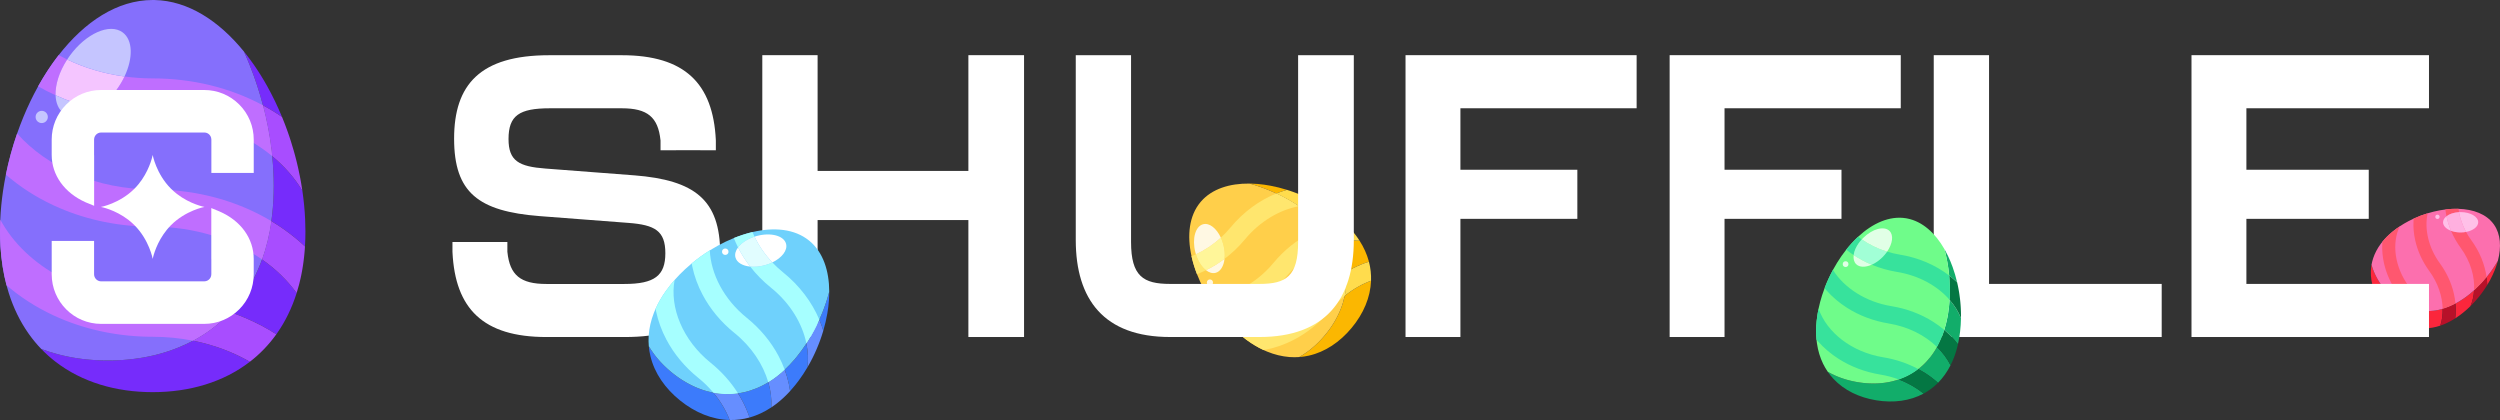 <?xml version="1.0" encoding="UTF-8"?>
<svg xmlns="http://www.w3.org/2000/svg" version="1.1" viewBox="0 0 5365.801 901.499">
  <rect x="0" y="0" width="5365.801" height="901.499" fill="#333333" stroke="none"/>
  <!-- Generator: Adobe Illustrator 29.4.0, SVG Export Plug-In . SVG Version: 2.1.0 Build 152)  -->
  <defs>
    <style>
      .st0 {
        fill: #856ffc;
      }

      .st1 {
        fill: #a84dff;
      }

      .st2 {
        fill: #fff699;
      }

      .st3 {
        fill: #f4c5ff;
      }

      .st4 {
        fill: #bf6eff;
      }

      .st5 {
        fill: #fbb701;
      }

      .st6 {
        fill: #ffb0df;
      }

      .st7 {
        fill: #b71129;
      }

      .st8 {
        fill: #668eff;
      }

      .st9 {
        fill: #3c7bfb;
      }

      .st10 {
        fill: #ffdc4d;
      }

      .st11 {
        fill: #fff;
      }

      .st12 {
        fill: #fb263c;
      }

      .st13 {
        fill: #ffcf4a;
      }

      .st14 {
        fill: #6fd1fc;
      }

      .st15 {
        fill: #12ad6a;
      }

      .st16 {
        fill: #6ffc8a;
      }

      .st17 {
        fill: #ffc0e8;
      }

      .st18 {
        fill: #762cfb;
      }

      .st19 {
        fill: #fc6fae;
      }

      .st20 {
        fill: #a1ffd6;
      }

      .st21 {
        fill: #ff576f;
      }

      .st22 {
        fill: #a6ffff;
      }

      .st23 {
        fill: #fff8e3;
      }

      .st24 {
        fill: #ffe66e;
      }

      .st25 {
        fill: #e1ffe6;
      }

      .st26 {
        fill: #c5c5ff;
      }

      .st27 {
        fill: #37e29c;
      }

      .st28 {
        fill: #047743;
      }

      .st29 {
        fill: #e1fdff;
      }
    </style>
  </defs>
  <g id="Layer_7">
    <g>
      <g>
        <path class="st12" d="M5162.539,656.944c6.734,14.502,10.879,29.45,12.461,44.033-24.135-7.026-45.289-23.179-61.699-45.655-16.409-22.475-25.353-47.553-24.691-72.683.125-4.815.605-9.633,1.452-14.432,1.162,4.219,2.561,8.405,4.187,12.551.229.581.459,1.165.701,1.746.125.309.251.617.379.924.077.183.152.363.229.546.363.861.737,1.724,1.123,2.581l.002.003c.26.589.525,1.178.801,1.764.27.59.548,1.174.832,1.759.263.556.533,1.111.811,1.665.038.076.075.15.111.223.203.409.408.815.619,1.223.051.106.108.213.162.317.073.147.148.292.226.435.521,1.012,1.06,2.023,1.612,3.025.037.069.072.134.107.2.288.52.577,1.04.873,1.559.024.039.043.077.065.113.311.551.627,1.104.949,1.652l.01.014c.331.572.67,1.138,1.011,1.706.685,1.14,1.39,2.274,2.111,3.404.36.564.724,1.129,1.094,1.689.265.411.538.821.814,1.228.25.378.505.758.768,1.136.112.171.226.34.345.509.178.262.361.524.544.786l.017.023c.31.448.627.895.945,1.342.393.557.792,1.109,1.194,1.66.528.724,1.06,1.44,1.596,2.15.207.271.411.539.616.808.246.325.495.648.746.969.249.323.5.644.755.963.252.321.504.637.759.956.252.316.51.633.765.947.711.873,1.429,1.736,2.158,2.592.131.156.263.313.397.467.185.217.373.433.56.648.262.305.524.605.792.905.177.201.357.405.539.607.154.175.308.35.464.522.347.386.695.767,1.048,1.149.148.166.301.329.451.493,1.087,1.173,2.189,2.325,3.305,3.455.213.214.428.431.641.646.307.307.614.609.922.911.279.275.563.55.845.823.382.369.768.736,1.154,1.098.69.653,1.387,1.297,2.09,1.933.258.234.513.465.772.694.258.234.516.463.777.69.258.229.518.453.779.68.288.251.576.497.865.743.238.201.473.398.709.596.295.25.594.497.89.742.497.407.994.814,1.495,1.214.269.213.534.428.803.636.168.134.336.264.502.395.2.154.399.309.599.463.289.224.577.445.867.663.034.023.065.048.097.073.288.216.578.435.869.649.295.22.588.436.886.654,1.477,1.075,2.969,2.113,4.48,3.115.237.158.472.312.709.465.584.383,1.174.761,1.767,1.133.284.18.57.358.855.533.286.178.571.353.858.526,2.288,1.388,4.616,2.694,6.98,3.912.887.458,1.777.903,2.673,1.337Z"/>
        <path class="st12" d="M5237.63,698.916c-11.342,3.817-22.425,5.737-33.121,5.951-.33.006-.658.011-.987.012-.531-8.621-1.794-17.251-3.764-25.805-.928-4.042-2.015-8.068-3.256-12.069,1.152.142,2.307.264,3.468.365.369.035.741.068,1.109.095,1.98.155,3.971.255,5.972.303.681.016,1.366.025,2.05.026,1.271.007,2.546-.01,3.825-.052.396-.011.796-.024,1.196-.042,3.212-.135,6.455-.411,9.722-.834.387-.048.775-.1,1.166-.155.414-.059.828-.117,1.24-.179.404-.06.806-.123,1.206-.189.41-.064.82-.134,1.229-.206.411-.069.819-.141,1.23-.215.399-.074.792-.148,1.194-.224.029-.008.06-.013.091-.019.392-.077.788-.154,1.184-.238.358-.07.714-.148,1.073-.222.12-.027.242-.05.361-.077.297-.064.593-.129.891-.198.052-.012.101-.022.154-.034.044-.011.086-.019.13-.03.479-.106.957-.22,1.435-.334.071-.017.141-.033.211-.05.248-.059.496-.119.745-.183.392-.095.782-.192,1.167-.296.097-.023.196-.047.29-.073.571-.147,1.146-.302,1.716-.461.147-.038.294-.08.441-.122.575-.159,1.155-.325,1.732-.494.275,12.644-1.43,24.847-5.101,36.048Z"/>
        <path class="st12" d="M5338.394,611.71c-.156-5.593-.624-11.198-1.398-16.792,2.379-2.92,4.693-5.893,6.938-8.907.607-.813,1.21-1.632,1.806-2.454.279-.386.56-.77.834-1.157.581-.807,1.157-1.615,1.726-2.426.569-.811,1.134-1.628,1.694-2.446.391-.573.78-1.148,1.166-1.721.324-.48.645-.963.964-1.444,1.208-1.826,2.392-3.665,3.547-5.509.522-.834,1.038-1.671,1.548-2.509.388-.636.777-1.272,1.156-1.914.023-.034.047-.073.067-.11.387-.644.767-1.291,1.147-1.938.573-.979,1.138-1.962,1.697-2.948-.29,1.104-.594,2.213-.915,3.317-.806,2.811-1.693,5.629-2.664,8.452-2.055,5.985-4.474,11.979-7.226,17.938-3.514,7.616-7.567,15.177-12.089,22.568Z"/>
        <path class="st12" d="M5279.052,676.886c-3.113,2.273-6.217,4.396-9.309,6.375.417-3.367.718-6.78.899-10.244.369-7.133.222-14.317-.433-21.494,5.883-3.125,11.808-6.729,17.766-10.831,1.551-1.063,3.098-2.162,4.65-3.295,6.024-4.398,11.885-9.169,17.542-14.247-.718,11.969-3.282,23.394-7.674,33.769-5.217,5.127-10.655,9.971-16.273,14.478-2.357,1.89-4.747,3.722-7.167,5.489Z"/>
        <path class="st19" d="M5292.624,637.397c-1.552,1.133-3.099,2.232-4.65,3.295-5.958,4.102-11.883,7.706-17.766,10.831-9.286,4.94-18.464,8.695-27.478,11.345-.577.169-1.156.335-1.732.494-.147.042-.295.085-.441.122-.571.16-1.145.314-1.716.461-.094.025-.194.05-.29.073-.386.103-.775.201-1.167.296-.249.064-.497.124-.745.183-.07.017-.141.033-.211.05-.478.114-.956.228-1.435.334-.044.011-.086.019-.13.03-.052.012-.101.022-.154.034-.297.069-.594.134-.891.198-.12.026-.242.05-.361.077-.359.075-.715.152-1.073.222-.395.084-.792.161-1.184.238-.031.005-.062.01-.091.019-.402.076-.795.15-1.194.224-.411.074-.82.146-1.23.215-.408.072-.819.141-1.229.206-.4.066-.802.129-1.206.189-.412.061-.826.12-1.24.179-.391.055-.779.107-1.166.155-3.267.423-6.51.699-9.722.834-.4.018-.799.031-1.196.042-1.279.042-2.554.059-3.825.052-.684-.001-1.369-.01-2.05-.026-2.001-.048-3.992-.148-5.972-.303-.37-.03-.74-.06-1.109-.095-1.161-.101-2.316-.223-3.468-.365-.373-.046-.747-.094-1.122-.142-1.387-.184-2.769-.397-4.14-.636-.74-.125-1.478-.261-2.21-.405-.366-.072-.732-.144-1.097-.221-.302-.062-.606-.127-.905-.192-.09-.017-.175-.037-.263-.056-.341-.073-.683-.149-1.02-.23-.311-.069-.621-.142-.932-.216-.272-.063-.543-.13-.814-.197-.349-.085-.697-.174-1.045-.264-1.359-.348-2.708-.724-4.046-1.126-.337-.098-.666-.197-.996-.304-.403-.123-.804-.249-1.203-.379-.565-.184-1.132-.37-1.693-.561-.041-.014-.078-.03-.117-.041-.561-.191-1.119-.388-1.678-.589-.697-.252-1.396-.512-2.088-.781-.451-.171-.896-.346-1.344-.524-1.117-.446-2.229-.908-3.333-1.395-.222-.095-.44-.192-.659-.289-.425-.19-.848-.381-1.27-.578-.212-.093-.423-.192-.629-.289-.455-.212-.909-.428-1.36-.647-.895-.434-1.786-.88-2.673-1.337-2.364-1.219-4.693-2.525-6.98-3.912-.287-.173-.572-.348-.858-.526-.284-.175-.571-.353-.855-.533-.593-.372-1.183-.75-1.767-1.133-.238-.153-.472-.308-.709-.465-1.511-1.002-3.003-2.04-4.48-3.115-.298-.217-.591-.434-.886-.654-.291-.214-.581-.433-.869-.649-.031-.025-.063-.05-.097-.073-.29-.219-.578-.44-.867-.663-.2-.154-.399-.309-.599-.463-.165-.131-.334-.261-.502-.395-.269-.208-.535-.423-.803-.636-.501-.4-.998-.807-1.495-1.214-.296-.245-.595-.493-.89-.742-.236-.198-.471-.395-.709-.596-.288-.246-.577-.492-.865-.743-.261-.227-.521-.451-.779-.68-.261-.227-.52-.456-.777-.69-.259-.229-.514-.46-.772-.694-.703-.635-1.4-1.279-2.09-1.933-.386-.362-.771-.729-1.154-1.098-.282-.273-.566-.548-.845-.823-.307-.302-.615-.604-.922-.911-.213-.214-.428-.431-.641-.646-1.116-1.13-2.219-2.282-3.305-3.455-.15-.164-.304-.326-.451-.493-.353-.382-.701-.763-1.048-1.149-.157-.173-.31-.348-.464-.522-.182-.202-.362-.406-.539-.607-.267-.301-.53-.601-.792-.905-.188-.215-.375-.431-.56-.648-.134-.154-.266-.31-.397-.467-.729-.855-1.447-1.719-2.158-2.592-.255-.314-.513-.631-.765-.947-.255-.319-.507-.635-.759-.956-.254-.319-.506-.64-.755-.963-.252-.321-.5-.644-.746-.969-.205-.268-.409-.536-.616-.808-.535-.71-1.067-1.426-1.596-2.15-.402-.55-.801-1.103-1.194-1.66-.317-.447-.635-.894-.945-1.342l-.017-.023c-.183-.262-.366-.525-.544-.786-.119-.169-.234-.338-.345-.509-.263-.378-.518-.757-.768-1.136-.276-.408-.546-.819-.814-1.228-.37-.561-.735-1.125-1.094-1.689-.721-1.131-1.424-2.266-2.111-3.404-.341-.569-.678-1.137-1.011-1.706l-.01-.014c-.319-.55-.638-1.1-.949-1.652-.022-.036-.041-.074-.065-.113-.296-.519-.585-1.039-.873-1.559-.035-.066-.07-.132-.107-.2-.55-1.004-1.089-2.01-1.612-3.025-.078-.143-.154-.288-.226-.435-.054-.104-.11-.211-.162-.317-.21-.407-.416-.814-.619-1.223-.036-.074-.073-.147-.111-.223-.273-.553-.546-1.111-.811-1.665-.283-.585-.559-1.171-.832-1.759-.271-.585-.536-1.175-.801-1.764l-.002-.003c-.384-.859-.76-1.72-1.123-2.581-.077-.183-.152-.363-.229-.546-.128-.307-.253-.615-.379-.924-.241-.581-.472-1.165-.701-1.746-1.626-4.146-3.025-8.332-4.187-12.551.82-4.662,1.99-9.309,3.523-13.925.091-.28.186-.562.282-.841,3.464-10.163,8.678-20.168,15.796-29.842,1.197-1.626,2.444-3.242,3.748-4.846,5.863-7.217,12.822-14.229,20.945-20.96,2.824-2.34,5.786-4.646,8.893-6.915,2.406-1.757,4.865-3.465,7.375-5.128,6.03-4.002,12.333-7.721,18.838-11.144,3.616-1.905,7.3-3.716,11.028-5.433,9.749-4.486,19.837-8.315,30.043-11.43,4.28-1.311,8.585-2.492,12.893-3.545,8.406-2.053,16.831-3.61,25.147-4.636.379-.046.754-.094,1.132-.135.364-.044.728-.088,1.091-.127.952-.108,1.903-.206,2.853-.299.293-.027.585-.057.878-.084,1.633-.153,3.257-.281,4.878-.391.496-.036.996-.066,1.493-.094,1.952-.12,3.891-.205,5.82-.256.374-.012.745-.022,1.118-.029,1.287-.031,2.569-.044,3.849-.043.465,0,.928.001,1.392.006.643.005,1.285.014,1.926.029.569.011,1.14.025,1.71.043,31.823.969,59.625,11.16,75.403,32.765l.017.023c.17.233.335.465.502.699.102.139.2.28.301.424,14.452,20.712,15.955,48.455,8.351,77.34-.559.986-1.124,1.969-1.697,2.948-.38.647-.76,1.294-1.147,1.938-.021.037-.045.076-.067.11-.379.642-.768,1.278-1.156,1.914-.51.838-1.026,1.675-1.548,2.509-1.155,1.844-2.34,3.683-3.547,5.509-.319.481-.641.964-.964,1.444-.386.573-.775,1.149-1.166,1.721-.56.818-1.125,1.635-1.694,2.446-.569.811-1.145,1.619-1.726,2.426-.274.387-.555.771-.834,1.157-.596.822-1.199,1.641-1.806,2.454-2.245,3.014-4.559,5.987-6.938,8.907-7.172,8.808-14.937,17.16-23.161,24.866-1.211,1.136-2.436,2.257-3.668,3.365-5.657,5.079-11.518,9.849-17.542,14.247Z"/>
      </g>
      <g>
        <path class="st21" d="M5277.84,455.327c-11.035.597-20.693,3.937-26.917,8.83-1.013-4.85-1.798-9.719-2.35-14.592,9.585-1.182,19.028-1.66,28.141-1.38.306,2.373.684,4.756,1.126,7.143Z"/>
        <path class="st7" d="M5302.492,656.918c4.392-10.375,6.956-21.8,7.674-33.769,1.231-1.108,2.457-2.229,3.668-3.365,8.224-7.706,15.989-16.059,23.161-24.866.774,5.594,1.242,11.199,1.398,16.792-.897,1.464-1.811,2.923-2.744,4.374-.106.164-.212.329-.316.491-.348.537-.698,1.075-1.051,1.611-.145.219-.29.442-.44.66-.336.511-.674,1.019-1.017,1.526-.252.375-.506.748-.761,1.121-.313.459-.629.92-.947,1.378-.347.501-.7,1.007-1.052,1.508-.281.401-.566.804-.851,1.2-.261.369-.522.733-.787,1.097-.324.45-.651.902-.979,1.346-1.391,1.903-2.813,3.785-4.266,5.65-.201.26-.405.518-.609.775-.343.442-.69.878-1.04,1.316-.412.514-.824,1.028-1.238,1.539-.43.531-.862,1.06-1.299,1.588-.428.522-.862,1.042-1.297,1.56-.275.327-.549.653-.826.977-.587.698-1.182,1.39-1.779,2.073-.439.507-.879,1.012-1.325,1.516-1.124,1.273-2.261,2.534-3.413,3.78-.173.192-.348.381-.523.565-.336.363-.674.727-1.015,1.089-.469.495-.936.988-1.408,1.48-.418.44-.84.875-1.263,1.309-1.207,1.242-2.427,2.468-3.656,3.679Z"/>
        <path class="st21" d="M5313.834,619.784c-1.211,1.136-2.436,2.257-3.668,3.365,1.767-29.443-7.634-62.19-28.498-90.766l-.004-.006c-8.545-11.704-15.57-24.15-20.983-37.01,5.942,2.234,13.045,3.526,20.671,3.509,4.065-.01,7.976-.39,11.637-1.089,3.314,6.141,7.105,12.169,11.379,18.022l.006.009c17.644,24.167,28.821,51.498,32.621,79.099-7.172,8.808-14.937,17.16-23.161,24.866Z"/>
        <path class="st7" d="M5269.743,683.26c-.696.447-1.393.886-2.088,1.316-.32.199-.642.395-.965.591-.336.206-.676.415-1.016.616-.338.204-.674.405-1.012.604-.243.143-.484.284-.725.425-.244.143-.486.281-.727.422-.191.114-.384.224-.575.333-.397.225-.789.445-1.183.668-.549.309-1.101.613-1.651.914-.255.139-.508.275-.761.412-.255.139-.51.272-.765.406-.02.014-.039.024-.058.034-.063.033-.121.067-.183.095-.017.012-.039.024-.06.031-.521.276-1.036.547-1.555.813-.519.266-1.038.527-1.555.783-.546.277-1.095.543-1.639.805-.547.264-1.092.524-1.638.778-.011.008-.025.014-.038.019-.469.216-.938.437-1.406.648-.073.031-.143.066-.216.097-.268.122-.533.241-.8.358l-.009.006c-.267.117-.534.233-.799.348-1.174.513-2.345,1.007-3.514,1.478-.394.157-.791.317-1.182.472-2.006.786-4.005,1.515-5.993,2.183,3.671-11.202,5.376-23.404,5.101-36.048,9.015-2.649,18.192-6.405,27.478-11.345.655,7.177.802,14.361.433,21.494-.181,3.464-.482,6.877-.899,10.244Z"/>
        <path class="st21" d="M5266.781,630.139c1.632,7.091,2.777,14.237,3.428,21.383-9.286,4.94-18.464,8.695-27.478,11.345-.575-26.824-10.066-55.63-28.675-81.119-14.626-20.032-24.81-42.233-30.031-64.965-3.273-14.218-4.601-28.644-3.859-42.875.081-1.586.19-3.166.324-4.734,9.749-4.486,19.837-8.315,30.043-11.43-7.253,33.279,1.321,73.324,26.222,107.43,14.624,20.03,24.808,42.23,30.026,64.964Z"/>
        <path class="st7" d="M5203.521,704.879c-9.867.105-19.407-1.247-28.522-3.901-1.582-14.583-5.727-29.531-12.461-44.033.451.219.905.435,1.36.647.206.098.417.196.629.289.422.197.845.388,1.27.578.219.097.437.194.659.289,1.103.486,2.215.949,3.333,1.395.447.178.893.353,1.344.524.692.269,1.391.529,2.088.781.56.2,1.117.398,1.678.589.039.011.076.027.117.041.561.191,1.125.379,1.693.561.4.13.8.256,1.203.379.33.107.659.206.996.304,1.338.402,2.687.779,4.046,1.126.348.089.696.179,1.045.264.271.067.542.135.814.197.31.074.621.147.932.216.337.08.68.156,1.02.23.088.019.172.039.263.056.299.064.603.129.905.192.365.077.731.149,1.097.221.732.144,1.47.28,2.21.405,1.371.239,2.753.452,4.14.636.375.048.749.097,1.122.142,1.242,4,2.328,8.027,3.256,12.069,1.969,8.554,3.233,17.184,3.764,25.805Z"/>
        <path class="st21" d="M5196.501,667.005c-.373-.046-.747-.094-1.122-.142-1.387-.184-2.769-.397-4.14-.636-.74-.125-1.478-.261-2.21-.405-.366-.072-.732-.144-1.097-.221-.302-.062-.606-.127-.905-.192-.09-.017-.175-.037-.263-.056-.341-.073-.683-.149-1.02-.23-.311-.069-.621-.142-.932-.216-.272-.063-.543-.13-.814-.197-.349-.085-.697-.174-1.045-.264-1.359-.348-2.708-.724-4.046-1.126-.337-.098-.666-.197-.996-.304-.403-.123-.804-.249-1.203-.379-.565-.184-1.132-.37-1.693-.561-.041-.014-.078-.03-.117-.041-.561-.191-1.119-.388-1.678-.589-.697-.252-1.396-.512-2.088-.781-.451-.171-.896-.346-1.344-.524-1.117-.446-2.229-.908-3.333-1.395-.222-.095-.44-.192-.659-.289-.425-.19-.848-.381-1.27-.578-.212-.093-.423-.192-.629-.289-.455-.212-.909-.428-1.36-.647-4.172-8.991-9.338-17.807-15.51-26.26-14.626-20.032-24.81-42.233-30.031-64.965-3.273-14.218-4.601-28.644-3.859-42.875.07-1.369.16-2.736.271-4.091,5.863-7.217,12.822-14.229,20.945-20.96,2.824-2.34,5.786-4.646,8.893-6.915,2.406-1.757,4.865-3.465,7.375-5.128-17.361,36.23-11.296,86.72,19.105,128.36,12.024,16.469,21.043,34.404,26.772,52.893Z"/>
      </g>
      <path class="st6" d="M5292.989,497.788c-3.662.698-7.573,1.079-11.637,1.089-7.626.017-14.728-1.274-20.671-3.509-4.287-10.198-7.559-20.655-9.759-31.211,6.224-4.892,15.882-8.233,26.917-8.83,2.638,14.225,7.679,28.624,15.15,42.461Z"/>
      <path class="st17" d="M5250.922,464.157c2.2,10.556,5.472,21.013,9.759,31.211-10.29-3.876-17.098-10.585-17.115-18.223-.011-4.859,2.724-9.353,7.356-12.988Z"/>
      <path class="st17" d="M5292.989,497.788c-7.471-13.837-12.511-28.236-15.15-42.461,1.121-.061,2.26-.092,3.409-.097,20.839-.05,37.756,9.679,37.786,21.732.023,9.701-10.906,17.95-26.046,20.826Z"/>
      <circle class="st17" cx="5231.546" cy="465.365" r="4.613"/>
    </g>
  </g>
  <g id="Layer_6">
    <g>
      <g>
        <path class="st5" d="M2886.085,635.108c17.725-14.375,36.969-25.322,56.602-32.595-1.312,35.853-16.296,70.763-41.684,101.309-25.388,30.546-56.98,51.665-91.992,59.509-6.708,1.505-13.544,2.52-20.481,3.021,5.435-3.079,10.741-6.474,15.912-10.17.725-.519,1.453-1.042,2.172-1.578.384-.281.767-.562,1.147-.846.226-.17.45-.337.676-.507,1.065-.803,2.129-1.621,3.181-2.455l.003-.004c.724-.565,1.448-1.138,2.163-1.723.723-.579,1.434-1.168,2.145-1.765.679-.558,1.353-1.125,2.022-1.703.092-.08.181-.156.271-.232.495-.423.986-.849,1.477-1.283.129-.108.257-.223.382-.334.178-.152.353-.307.523-.465,1.218-1.074,2.431-2.172,3.625-3.286.082-.075.161-.147.24-.218.619-.581,1.239-1.161,1.854-1.752.045-.047.092-.087.134-.13.655-.623,1.309-1.253,1.955-1.89l.016-.019c.677-.657,1.341-1.324,2.01-1.994,1.34-1.345,2.662-2.717,3.976-4.109.655-.694,1.31-1.396,1.957-2.103.476-.51.948-1.031,1.416-1.555.437-.478.873-.964,1.304-1.459.197-.214.391-.431.584-.656.3-.337.599-.682.899-1.026l.026-.031c.512-.585,1.02-1.18,1.528-1.775.633-.739,1.259-1.483,1.881-2.232.817-.983,1.624-1.969,2.419-2.958.303-.38.603-.757.903-1.134.364-.454.724-.911,1.081-1.371.36-.457.717-.917,1.069-1.38.356-.46.706-.92,1.058-1.383.349-.459.698-.926,1.043-1.389.96-1.289,1.905-2.583,2.835-3.89.171-.236.341-.473.508-.713.236-.332.469-.666.702-1.001.331-.469.654-.936.977-1.411.217-.316.436-.635.652-.957.188-.274.377-.548.561-.824.413-.615.82-1.229,1.225-1.851.179-.262.35-.531.525-.796,1.244-1.913,2.455-3.841,3.63-5.779.222-.369.448-.743.67-1.112.318-.531.628-1.062.939-1.593.283-.482.566-.971.845-1.456.377-.658.751-1.319,1.117-1.98.664-1.183,1.312-2.371,1.946-3.566.234-.438.464-.872.691-1.31.234-.438.46-.876.683-1.316.227-.437.446-.874.669-1.315.247-.486.487-.971.727-1.456.195-.399.386-.794.578-1.189.243-.496.482-.995.717-1.49.39-.83.78-1.66,1.159-2.493.201-.446.406-.888.6-1.334.127-.279.248-.557.372-.832.144-.33.288-.66.432-.991.209-.479.414-.953.616-1.431.02-.055.043-.107.067-.159.198-.474.4-.952.595-1.429.201-.485.399-.966.596-1.454.973-2.419,1.889-4.846,2.75-7.286.136-.383.268-.762.397-1.144.326-.942.645-1.89.952-2.84.15-.455.297-.914.44-1.369.146-.459.29-.913.429-1.371,1.123-3.65,2.119-7.328,2.982-11.025.324-1.387.631-2.775.919-4.165Z"/>
        <path class="st5" d="M2918.003,516.547c9.237,14.367,15.756,29.038,19.782,43.768.124.455.244.907.361,1.362-11.748,3.74-23.252,8.497-34.405,14.204-5.271,2.694-10.465,5.601-15.569,8.714-.205-1.644-.438-3.285-.704-4.927-.08-.523-.164-1.05-.255-1.568-.475-2.794-1.031-5.584-1.662-8.371-.216-.949-.442-1.9-.679-2.847-.433-1.762-.901-3.52-1.405-5.276-.153-.545-.311-1.093-.475-1.64-1.306-4.398-2.819-8.791-4.543-13.165-.201-.519-.409-1.038-.621-1.559-.225-.552-.451-1.105-.679-1.654-.224-.538-.451-1.073-.682-1.604-.232-.545-.471-1.089-.713-1.629-.239-.544-.481-1.084-.727-1.628-.241-.526-.481-1.045-.726-1.575-.021-.037-.039-.078-.057-.119-.243-.515-.487-1.038-.742-1.555-.221-.471-.453-.937-.682-1.408-.079-.157-.154-.317-.232-.474-.192-.388-.385-.776-.585-1.164-.035-.068-.066-.133-.1-.201-.03-.058-.057-.112-.087-.17-.314-.626-.638-1.248-.963-1.87-.048-.092-.095-.184-.143-.275-.169-.323-.337-.645-.513-.968-.268-.509-.539-1.015-.816-1.513-.065-.126-.134-.255-.202-.377-.403-.739-.817-1.481-1.237-2.215-.103-.19-.213-.379-.323-.568-.421-.741-.853-1.485-1.288-2.224,17.405-4.788,34.888-6.682,51.672-5.505Z"/>
        <path class="st5" d="M2762.181,407.477c-7.687,2.165-15.281,4.767-22.754,7.788-4.871-2.275-9.792-4.442-14.746-6.499-1.337-.557-2.68-1.106-4.026-1.644-.632-.251-1.261-.507-1.892-.751-1.319-.523-2.638-1.039-3.96-1.543-1.321-.505-2.649-1.002-3.976-1.492-.929-.342-1.861-.679-2.789-1.014-.777-.281-1.558-.558-2.334-.832-2.948-1.035-5.906-2.033-8.861-2.989-1.336-.432-2.674-.854-4.012-1.268-1.016-.316-2.031-.632-3.052-.933-.055-.02-.118-.039-.176-.055-1.026-.311-2.054-.612-3.082-.912-1.555-.451-3.112-.892-4.672-1.321,1.629.017,3.27.051,4.91.11,4.171.135,8.381.381,12.627.741,9,.758,18.139,2.016,27.347,3.749,11.765,2.209,23.644,5.183,35.45,8.866Z"/>
        <path class="st5" d="M2873.074,466.893c4.23,3.516,8.251,7.073,12.068,10.663-4.805.596-9.634,1.369-14.492,2.326-10.002,1.976-19.893,4.683-29.599,8.092-6.376-7.053-13.43-13.998-21.183-20.814-2.012-1.777-4.072-3.534-6.181-5.287-8.187-6.805-16.833-13.254-25.834-19.314,16.817-3.178,33.523-3.611,49.414-1.149,8.915,5.434,17.515,11.271,25.711,17.477,3.438,2.603,6.807,5.273,10.096,8.007Z"/>
        <path class="st13" d="M2813.687,461.872c2.109,1.753,4.169,3.511,6.181,5.287,7.754,6.816,14.807,13.761,21.183,20.814,10.074,11.131,18.471,22.524,25.28,34.078.435.74.867,1.483,1.288,2.224.11.189.22.378.323.568.42.734.834,1.476,1.237,2.215.068.122.137.251.202.377.277.498.548,1.003.816,1.513.176.322.344.645.513.968.048.092.095.183.143.275.324.622.649,1.243.963,1.87.03.058.057.112.087.17.035.068.066.133.1.201.2.388.392.776.585,1.164.078.157.154.317.232.474.228.47.46.937.682,1.408.254.518.498,1.04.742,1.555.018.041.036.082.057.119.245.529.485,1.048.726,1.575.246.544.488,1.084.727,1.628.242.54.481,1.084.713,1.629.231.531.458,1.065.682,1.604.229.549.454,1.101.679,1.654.212.522.42,1.04.621,1.559,1.724,4.374,3.237,8.767,4.543,13.165.164.547.322,1.096.475,1.64.504,1.755.972,3.514,1.405,5.276.237.947.463,1.898.679,2.847.631,2.787,1.187,5.577,1.662,8.371.087.522.175,1.045.255,1.568.265,1.642.499,3.283.704,4.927.067.532.13,1.067.194,1.602.229,1.984.416,3.971.563,5.952.084,1.068.154,2.137.21,3.2.028.532.055,1.063.076,1.595.019.44.035.883.051,1.32.009.131.009.256.014.383.017.497.031.998.038,1.492.013.455.02.91.026,1.365.008.398.009.797.011,1.195.005.512.002,1.025,0,1.538-.008,2.002-.058,4.001-.149,5.992-.018.5-.04.99-.073,1.484-.03.601-.064,1.199-.105,1.797-.057.846-.118,1.695-.186,2.538-.005.061-.014.119-.016.176-.068.843-.147,1.684-.23,2.528-.106,1.053-.222,2.111-.353,3.162-.079.684-.166,1.361-.257,2.043-.228,1.702-.48,3.402-.769,5.099-.054.34-.112.676-.17,1.013-.114.655-.232,1.307-.357,1.959-.055.326-.118.652-.181.971-.135.703-.276,1.407-.422,2.108-.288,1.39-.595,2.779-.919,4.165-.863,3.697-1.859,7.375-2.982,11.025-.139.458-.283.913-.429,1.371-.143.455-.29.913-.44,1.369-.308.951-.626,1.899-.952,2.84-.129.382-.261.761-.397,1.144-.861,2.44-1.777,4.868-2.75,7.286-.197.488-.395.969-.596,1.454-.195.477-.396.955-.595,1.429-.024.052-.047.104-.067.159-.202.478-.407.953-.616,1.431-.144.33-.288.66-.432.991-.124.275-.244.553-.372.832-.194.445-.399.888-.6,1.334-.379.833-.769,1.663-1.159,2.493-.236.495-.474.995-.717,1.49-.191.395-.383.79-.578,1.189-.24.485-.48.97-.727,1.456-.223.441-.443.878-.669,1.315-.223.441-.45.878-.683,1.316-.227.438-.457.872-.691,1.31-.634,1.194-1.283,2.383-1.946,3.566-.366.66-.74,1.322-1.117,1.98-.279.485-.562.974-.845,1.456-.311.531-.621,1.062-.939,1.593-.222.369-.448.743-.67,1.112-1.174,1.939-2.385,3.866-3.63,5.779-.175.265-.346.534-.525.796-.406.621-.812,1.236-1.225,1.851-.185.277-.373.551-.561.824-.216.323-.436.642-.652.957-.323.475-.647.943-.977,1.411-.233.335-.465.67-.702,1.001-.167.24-.337.476-.508.713-.93,1.307-1.875,2.601-2.835,3.89-.345.463-.694.929-1.043,1.389-.353.463-.702.923-1.058,1.383-.353.463-.709.923-1.069,1.38-.356.46-.717.917-1.081,1.371-.3.377-.6.753-.903,1.134-.795.988-1.602,1.974-2.419,2.958-.622.748-1.247,1.493-1.881,2.232-.508.595-1.015,1.19-1.528,1.775l-.026.031c-.299.345-.599.689-.899,1.026-.193.224-.387.442-.584.656-.431.496-.867.981-1.304,1.459-.468.524-.944,1.041-1.416,1.555-.647.708-1.302,1.409-1.957,2.103-1.314,1.392-2.64,2.761-3.976,4.109-.668.671-1.337,1.334-2.01,1.994l-.016.019c-.65.633-1.3,1.267-1.955,1.89-.042.043-.089.083-.134.13-.615.591-1.234,1.171-1.854,1.752-.079.071-.158.143-.24.218-1.197,1.111-2.403,2.208-3.625,3.286-.171.158-.345.313-.523.465-.125.111-.253.226-.382.334-.491.433-.982.86-1.477,1.283-.089.076-.178.152-.271.232-.67.571-1.347,1.143-2.022,1.703-.711.596-1.426,1.182-2.145,1.765-.716.579-1.439,1.151-2.163,1.723l-.003.004c-1.056.831-2.116,1.652-3.181,2.455-.226.17-.45.337-.676.507-.38.284-.763.565-1.147.846-.72.536-1.448,1.059-2.172,1.578-5.171,3.696-10.477,7.091-15.912,10.17-6.738.49-13.578.49-20.501-.022-.419-.029-.842-.061-1.262-.097-15.274-1.251-30.94-4.981-46.809-11.461-2.668-1.089-5.339-2.253-8.014-3.498-12.032-5.599-24.164-12.788-36.311-21.684-4.223-3.093-8.448-6.389-12.67-9.899-3.27-2.718-6.492-5.526-9.668-8.42-7.642-6.951-14.985-14.378-21.99-22.189-3.897-4.341-7.688-8.809-11.363-13.37-9.607-11.929-18.423-24.558-26.292-37.599-3.306-5.467-6.442-11.014-9.401-16.609-5.771-10.919-10.863-22.037-15.181-33.189-.197-.509-.392-1.011-.582-1.52-.188-.488-.375-.977-.555-1.466-.481-1.28-.948-2.562-1.408-3.844-.14-.397-.283-.789-.423-1.186-.78-2.207-1.525-4.41-2.241-6.616-.222-.674-.438-1.355-.65-2.034-.847-2.66-1.64-5.315-2.383-7.966-.147-.513-.29-1.024-.43-1.538-.491-1.771-.957-3.54-1.401-5.312-.163-.644-.321-1.284-.477-1.929-.218-.892-.428-1.784-.631-2.677-.183-.791-.363-1.587-.537-2.382-9.751-44.383-5.337-86.416,19.066-115.785l.026-.031c.263-.316.526-.625.793-.938.157-.189.318-.375.482-.564,23.63-27.222,61.504-38.972,104.134-38.516,1.56.429,3.118.87,4.672,1.321,1.028.3,2.057.601,3.082.912.059.016.121.035.176.055,1.021.301,2.037.617,3.052.933,1.338.414,2.676.836,4.012,1.268,2.955.956,5.913,1.954,8.861,2.989.777.274,1.557.551,2.334.832.928.335,1.86.672,2.789,1.014,1.327.49,2.655.987,3.976,1.492,1.321.505,2.64,1.021,3.96,1.543.631.244,1.26.5,1.892.751,1.346.538,2.689,1.087,4.026,1.644,4.954,2.057,9.875,4.224,14.746,6.499,14.69,6.857,28.958,14.692,42.49,23.39,1.994,1.28,3.974,2.585,5.936,3.904,9.001,6.06,17.647,12.509,25.834,19.314Z"/>
      </g>
      <g>
        <path class="st24" d="M2566.841,545.798c4.672,15.066,12.663,27.269,21.604,34.178-6.359,3.093-12.825,5.876-19.378,8.339-4.978-12.855-8.931-25.758-11.719-38.469,3.178-1.251,6.344-2.604,9.494-4.048Z"/>
        <path class="st10" d="M2837.266,441.41c-15.891-2.462-32.597-2.029-49.414,1.149-1.963-1.318-3.942-2.624-5.936-3.904-13.532-8.697-27.8-16.533-42.49-23.39,7.473-3.021,15.067-5.623,22.754-7.788,2.339.731,4.677,1.488,7.011,2.273.265.09.529.179.79.265.864.294,1.732.592,2.596.893.353.124.714.248,1.068.379.824.287,1.645.578,2.467.876.608.218,1.212.44,1.816.662.744.273,1.493.55,2.238.83.815.306,1.638.618,2.454.931.653.25,1.31.502,1.957.76.602.233,1.197.466,1.792.707.736.292,1.475.587,2.204.886,3.118,1.261,6.22,2.574,9.307,3.935.43.188.858.38,1.285.572.731.321,1.456.649,2.184.981.855.391,1.71.782,2.562,1.177.885.41,1.767.823,2.65,1.244.871.411,1.743.829,2.612,1.251.548.266,1.096.533,1.641.803,1.171.569,2.335,1.152,3.49,1.74.855.43,1.707.864,2.56,1.306,2.154,1.112,4.295,2.246,6.421,3.407.326.173.648.35.964.527.619.338,1.241.68,1.861,1.025.849.477,1.694.951,2.539,1.432.755.425,1.504.858,2.252,1.291,2.14,1.238,4.261,2.498,6.366,3.778Z"/>
        <path class="st24" d="M2781.917,438.655c1.994,1.28,3.974,2.585,5.936,3.904-41.368,7.817-83.415,32.243-115.694,71.081l-.006.008c-13.221,15.907-27.998,29.968-43.911,41.943,1.021-9.003.333-19.284-2.349-29.833-1.43-5.622-3.32-10.903-5.563-15.728,7.345-6.727,14.366-14.076,20.978-22.031l.01-.012c27.299-32.844,61.232-57.84,98.109-72.721,14.69,6.857,28.958,14.692,42.49,23.39Z"/>
        <path class="st10" d="M2885.141,477.556c.861.807,1.712,1.619,2.549,2.432.387.374.771.752,1.155,1.129.403.394.81.791,1.207,1.192.4.397.796.792,1.189,1.19.283.287.562.571.841.855.283.287.559.575.838.859.224.225.444.454.661.68.449.471.891.936,1.337,1.404.619.651,1.232,1.311,1.841,1.967.281.305.558.607.835.909.281.305.555.611.829.917.027.022.047.045.067.069.067.076.134.144.195.221.023.019.047.045.064.072.563.625,1.119,1.243,1.668,1.869.549.626,1.091,1.252,1.626,1.88.574.659,1.134,1.327,1.686,1.988.556.664,1.105,1.33,1.647,1.995.015.013.028.03.04.046.462.573.932,1.146,1.387,1.72.069.09.141.176.21.266.262.328.52.654.774.983l.012.01c.255.329.509.658.76.984,1.12,1.446,2.211,2.894,3.271,4.349.355.491.714.985,1.065,1.472,1.787,2.502,3.493,5.016,5.11,7.533-16.784-1.176-34.267.717-51.672,5.505-6.809-11.554-15.205-22.946-25.28-34.078,9.706-3.409,19.597-6.116,29.599-8.092,4.858-.957,9.686-1.73,14.492-2.326Z"/>
        <path class="st24" d="M2812.65,500.172c9.246-4.73,18.737-8.807,28.401-12.198,10.074,11.131,18.471,22.524,25.28,34.078-36.926,10.146-73.488,33.322-102.28,67.964-22.629,27.226-49.807,49.06-79.449,64.21-18.539,9.486-38.042,16.352-57.997,20.285-2.224.44-4.448.841-6.665,1.202-9.607-11.929-18.423-24.558-26.292-37.599,48.589-1.561,101.026-27.387,139.552-73.74,22.625-27.222,49.803-49.056,79.449-64.203Z"/>
        <path class="st10" d="M2938.145,561.677c3.585,13.621,5.038,27.295,4.542,40.836-19.633,7.273-38.877,18.22-56.602,32.595.146-.701.287-1.404.422-2.108.063-.319.126-.645.181-.971.125-.652.243-1.304.357-1.959.058-.337.116-.673.17-1.013.289-1.697.541-3.397.769-5.099.09-.681.177-1.359.257-2.043.131-1.052.247-2.109.353-3.162.082-.844.162-1.685.23-2.528.002-.057.011-.115.016-.176.068-.843.133-1.689.186-2.538.041-.598.075-1.196.105-1.797.033-.494.055-.984.073-1.484.091-1.992.141-3.99.149-5.992.003-.513.005-1.026,0-1.538-.001-.399-.002-.797-.011-1.195-.006-.455-.013-.91-.026-1.365-.006-.494-.021-.995-.038-1.492-.005-.128-.005-.252-.014-.383-.015-.437-.031-.88-.051-1.32-.021-.532-.048-1.064-.076-1.595-.055-1.063-.125-2.132-.21-3.2-.147-1.98-.334-3.968-.563-5.952-.064-.535-.127-1.071-.194-1.602,5.104-3.113,10.298-6.02,15.569-8.714,11.153-5.707,22.657-10.464,34.405-14.204Z"/>
        <path class="st24" d="M2888.172,584.595c.067.532.13,1.067.194,1.602.229,1.984.416,3.971.563,5.952.084,1.068.154,2.137.21,3.2.028.532.055,1.063.076,1.595.019.44.035.883.051,1.32.009.131.009.256.014.383.017.497.031.998.038,1.492.013.455.02.91.026,1.365.008.398.009.797.011,1.195.005.512.002,1.025,0,1.538-.008,2.002-.058,4.001-.149,5.992-.018.5-.04.99-.073,1.484-.03.601-.064,1.199-.105,1.797-.057.846-.118,1.695-.186,2.538-.005.061-.014.119-.016.176-.068.843-.147,1.684-.23,2.528-.106,1.053-.222,2.111-.353,3.162-.079.684-.166,1.361-.257,2.043-.228,1.702-.48,3.402-.769,5.099-.054.34-.112.676-.17,1.013-.114.655-.232,1.307-.357,1.959-.055.326-.118.652-.181.971-.135.703-.276,1.407-.422,2.108-10.99,8.908-21.392,19.132-30.94,30.62-22.629,27.226-49.807,49.06-79.449,64.21-18.539,9.486-38.042,16.352-57.997,20.285-1.92.38-3.842.732-5.757,1.051-12.032-5.599-24.164-12.788-36.311-21.684-4.223-3.093-8.448-6.389-12.67-9.899-3.27-2.718-6.492-5.526-9.668-8.42,56.197,11.401,123.965-14.593,171.001-71.185,18.603-22.382,40.284-41.117,63.877-55.492Z"/>
      </g>
      <path class="st2" d="M2620.33,510.03c2.243,4.825,4.133,10.105,5.563,15.728,2.682,10.549,3.37,20.83,2.349,29.833-12.62,9.489-25.953,17.662-39.797,24.386-8.941-6.91-16.931-19.113-21.604-34.178,18.769-8.61,36.941-20.605,53.489-35.769Z"/>
      <path class="st23" d="M2588.444,579.977c13.844-6.725,27.177-14.898,39.797-24.386-1.778,15.593-8.691,27.354-19.257,30.041-6.722,1.709-13.895-.51-20.54-5.655Z"/>
      <path class="st23" d="M2620.33,510.03c-16.548,15.164-34.72,27.159-53.489,35.769-.476-1.53-.916-3.095-1.322-4.685-7.333-28.825.236-55.631,16.908-59.874,13.419-3.413,28.646,8.838,37.903,28.79Z"/>
      <circle class="st23" cx="2596.869" cy="606.374" r="6.584"/>
    </g>
  </g>
  <g id="Layer_2">
    <g>
      <path class="st11" d="M1361.335,376.331h-.064l-190.4-14.545c-57.228-4.291-79.406-16.288-79.406-63.408,0-50.536,23.044-65.954,88.823-65.954h154.541c54.626,0,77.667,18.836,82.809,68.566.026.406.107.754.143,1.149h-.06v20.443h33.432v-.144h51.849v.144h33.432v-19.67c.001-.089,0-.182,0-.271v-.502h-.012c-.004-.643-.007-1.286-.047-1.958-5.944-120.844-66.584-181.637-201.489-181.637h-156.21c-148.526,0-204.025,63.405-204.025,179.088s52.09,155.968,183.586,166.225l190.4,14.545c57.232,4.291,79.406,17.157,79.406,65.145s-23.041,65.957-87.953,65.957h-167.362c-55.492,0-78.533-18.836-83.678-68.566-.022-.354-.094-.656-.125-1.002h.051v-20.443h-117.859v20.443h.021c.006.597.006,1.189.043,1.811,5.947,120.841,65.715,181.637,201.489,181.637h168.162c149.399,0,204.895-63.405,204.895-179.089s-54.629-157.646-184.392-167.965Z"/>
      <polygon class="st11" points="2078.462 366.882 1754.833 366.882 1754.833 118.418 1636.155 118.418 1636.155 723.326 1754.833 723.326 1754.833 472.311 2078.462 472.311 2078.462 723.326 2197.943 723.326 2197.943 118.418 2078.462 118.418 2078.462 366.882"/>
      <path class="st11" d="M2786.17,519.43c0,73.663-25.647,89.95-82.815,89.95h-192.07c-57.235,0-83.681-16.288-83.681-89.95V118.418h-118.675v396.722c0,127.683,60.637,208.185,202.356,208.185h192.07c140.852,0,202.356-80.563,202.356-208.185V118.418h-119.541v401.013Z"/>
      <polygon class="st11" points="3016.713 723.324 3134.517 723.324 3134.517 469.7 3385.497 469.7 3385.497 364.335 3134.517 364.335 3134.517 232.361 3512.719 232.361 3512.719 118.417 3016.713 118.417 3016.713 723.324"/>
      <polygon class="st11" points="3583.581 723.324 3701.392 723.324 3701.392 469.7 3952.422 469.7 3952.422 364.335 3701.392 364.335 3701.392 232.361 4079.635 232.361 4079.635 118.417 3583.581 118.417 3583.581 723.324"/>
      <polygon class="st11" points="4269.123 118.418 4150.429 118.418 4150.429 723.325 4639.692 723.325 4639.692 609.382 4269.123 609.382 4269.123 118.418"/>
      <polygon class="st11" points="5213.37 232.361 5213.37 118.417 4703.654 118.417 4703.654 723.324 5213.37 723.324 5213.37 609.381 4821.483 609.381 4821.483 469.701 5084.084 469.701 5084.084 364.335 4821.483 364.335 4821.483 232.361 5213.37 232.361"/>
    </g>
  </g>
  <g id="Layer_3">
    <g>
      <g>
        <path class="st18" d="M414.14,731.21c44.64,8.86,85.96,24.42,122.14,45.26-56.66,43.69-129.3,65.21-208.51,65.21s-151.87-21.53-208.53-65.23c-10.86-8.37-21.13-17.56-30.74-27.56,11.65,4.41,23.62,8.22,35.88,11.44,1.72.45,3.45.9,5.19,1.32.92.23,1.84.46,2.76.68.55.13,1.09.26,1.64.39,2.59.61,5.2,1.2,7.82,1.75h.01c1.79.39,3.59.77,5.4,1.12,1.81.37,3.62.71,5.44,1.04,1.72.33,3.45.64,5.19.93.24.04.47.08.7.12,1.28.22,2.56.43,3.85.63.33.06.67.11,1,.16.46.08.92.15,1.38.21,3.2.5,6.43.96,9.66,1.37.22.03.43.06.64.09,1.68.21,3.36.42,5.05.61.13.01.25.03.37.04,1.79.21,3.59.41,5.39.59h.05c1.87.2,3.74.37,5.62.54,3.77.34,7.56.62,11.37.86,1.9.12,3.81.23,5.72.32,1.39.08,2.79.14,4.19.19,1.29.06,2.59.11,3.9.14.58.03,1.16.05,1.75.06.9.03,1.81.05,2.72.07h.08c1.55.04,3.11.06,4.67.08,1.94.03,3.88.04,5.82.04,2.55,0,5.09-.02,7.62-.06.97-.02,1.93-.04,2.89-.06,1.16-.02,2.32-.05,3.48-.09,1.16-.03,2.32-.07,3.48-.12,1.16-.04,2.31-.09,3.47-.14,1.15-.05,2.31-.11,3.46-.17,3.2-.17,6.39-.37,9.58-.61.58-.04,1.16-.08,1.74-.13.81-.06,1.62-.13,2.43-.2,1.14-.09,2.27-.19,3.41-.3.76-.07,1.53-.14,2.3-.22.66-.06,1.32-.12,1.98-.19,1.47-.15,2.93-.31,4.4-.48.63-.06,1.26-.14,1.89-.21,4.52-.53,9.02-1.13,13.49-1.8.85-.13,1.71-.26,2.56-.39,1.22-.19,2.43-.39,3.64-.59,1.1-.18,2.21-.37,3.31-.56,1.49-.26,2.98-.53,4.46-.81,2.66-.49,5.31-1.01,7.95-1.56.97-.2,1.93-.4,2.89-.61.97-.2,1.93-.41,2.89-.63.96-.21,1.91-.43,2.87-.65,1.06-.24,2.11-.49,3.16-.74.86-.21,1.71-.42,2.56-.63,1.07-.26,2.14-.53,3.2-.8,1.77-.46,3.54-.92,5.3-1.4.94-.26,1.88-.51,2.81-.78.59-.16,1.17-.33,1.75-.49.69-.2,1.38-.4,2.07-.6,1-.29,1.99-.58,2.98-.88.11-.04.22-.07.33-.1.98-.3,1.97-.6,2.95-.91,1-.31,1.99-.62,2.99-.94,4.95-1.59,9.84-3.28,14.68-5.07.76-.28,1.51-.56,2.26-.85,1.86-.7,3.72-1.42,5.57-2.16.89-.35,1.78-.71,2.66-1.07.89-.36,1.77-.72,2.65-1.09,7.03-2.93,13.94-6.09,20.71-9.48,2.54-1.27,5.06-2.57,7.56-3.9Z"/>
        <path class="st18" d="M636.66,629.03c-10.26,32.48-24.45,61.18-41.91,86.13-.54.77-1.08,1.53-1.63,2.29-20.71-13.25-42.67-24.83-65.64-34.66-10.85-4.65-21.93-8.91-33.21-12.77,2.26-2.41,4.48-4.86,6.66-7.36.7-.79,1.4-1.59,2.08-2.39,3.68-4.29,7.25-8.7,10.72-13.22,1.18-1.54,2.35-3.1,3.5-4.67,2.15-2.91,4.25-5.87,6.3-8.88.64-.93,1.28-1.87,1.91-2.82,5.08-7.61,9.89-15.53,14.4-23.75.54-.97,1.07-1.95,1.6-2.94.56-1.05,1.12-2.1,1.67-3.15.54-1.03,1.07-2.06,1.59-3.09.54-1.05,1.07-2.11,1.59-3.17.53-1.06,1.05-2.12,1.57-3.19.5-1.04.99-2.07,1.49-3.12.03-.08.07-.16.11-.24.48-1.03.97-2.07,1.44-3.12.44-.94.86-1.89,1.29-2.84.14-.32.29-.64.43-.96.35-.79.7-1.58,1.04-2.38.06-.14.12-.27.18-.41.05-.12.1-.23.15-.35.56-1.28,1.1-2.57,1.64-3.86.08-.19.16-.38.24-.57.28-.67.56-1.34.83-2.02.44-1.06.87-2.12,1.28-3.18.11-.26.22-.53.32-.79.62-1.56,1.23-3.14,1.82-4.72.16-.4.31-.81.46-1.22.6-1.59,1.19-3.2,1.77-4.81,29.53,20.59,54.72,44.99,74.31,72.23Z"/>
        <path class="st18" d="M605.31,251.02c-13.12-9.03-26.79-17.36-40.95-24.97-2.72-10.37-5.67-20.68-8.83-30.9-.85-2.76-1.72-5.52-2.61-8.27-.42-1.29-.83-2.58-1.26-3.86-.88-2.69-1.77-5.37-2.68-8.04-.91-2.67-1.84-5.34-2.78-8-.66-1.86-1.33-3.72-2-5.57-.56-1.55-1.13-3.1-1.7-4.64-2.17-5.84-4.41-11.65-6.71-17.4-1.04-2.6-2.1-5.19-3.17-7.77-.81-1.96-1.62-3.92-2.46-5.87-.04-.11-.09-.23-.14-.34-.83-1.97-1.68-3.93-2.53-5.89-1.29-2.96-2.6-5.91-3.93-8.85,2.05,2.52,4.09,5.08,6.09,7.67,5.11,6.57,10.1,13.34,14.96,20.31,10.31,14.77,20.03,30.39,29.11,46.72,11.61,20.86,22.19,42.87,31.59,65.67Z"/>
        <path class="st18" d="M655.54,496.83c0,10.97-.33,21.67-.97,32.1-7.04-6.61-14.38-13.03-22.04-19.26-15.78-12.82-32.54-24.54-50.14-35.08,2.69-18.77,4.35-38.44,4.92-59.02.16-5.35.23-10.75.23-16.22,0-21.23-1.13-42.71-3.31-64.24,26.31,21.74,48.27,46.81,64.75,74.32,3.03,20.6,5.04,41.23,5.97,61.71.39,8.59.59,17.16.59,25.69Z"/>
        <path class="st0" d="M587.54,399.35c0,5.47-.07,10.87-.23,16.22-.57,20.58-2.23,40.25-4.92,59.02-4.23,29.64-11,57.04-20.04,82.21-.58,1.61-1.17,3.22-1.77,4.81-.15.41-.3.82-.46,1.22-.59,1.58-1.2,3.16-1.82,4.72-.1.26-.21.53-.32.79-.41,1.06-.84,2.12-1.28,3.18-.27.68-.55,1.35-.83,2.02-.08.19-.16.38-.24.57-.54,1.29-1.08,2.58-1.64,3.86-.05.12-.1.23-.15.35-.06.14-.12.27-.18.41-.34.8-.69,1.59-1.04,2.38-.14.32-.29.64-.43.96-.43.95-.85,1.9-1.29,2.84-.47,1.05-.96,2.09-1.44,3.12-.04.08-.08.16-.11.24-.5,1.05-.99,2.08-1.49,3.12-.52,1.07-1.04,2.13-1.57,3.19-.52,1.06-1.05,2.12-1.59,3.17-.52,1.03-1.05,2.06-1.59,3.09-.55,1.05-1.11,2.1-1.67,3.15-.53.99-1.06,1.97-1.6,2.94-4.51,8.22-9.32,16.14-14.4,23.75-.63.95-1.27,1.89-1.91,2.82-2.05,3.01-4.15,5.97-6.3,8.88-1.15,1.57-2.32,3.13-3.5,4.67-3.47,4.52-7.04,8.93-10.72,13.22-.69.8-1.38,1.6-2.08,2.39-2.18,2.5-4.4,4.95-6.66,7.36-.73.78-1.47,1.56-2.21,2.34-2.75,2.88-5.56,5.7-8.41,8.45-1.53,1.49-3.08,2.96-4.64,4.4-.78.72-1.56,1.44-2.35,2.15-.65.59-1.31,1.18-1.96,1.76-.19.18-.38.34-.57.51-.74.66-1.49,1.32-2.24,1.96-.68.6-1.37,1.19-2.06,1.78-.6.52-1.21,1.03-1.82,1.54-.78.66-1.57,1.31-2.36,1.96-3.08,2.54-6.21,5.01-9.38,7.41-.79.61-1.57,1.2-2.37,1.78-.96.72-1.92,1.43-2.89,2.13-1.37.99-2.75,1.98-4.13,2.95-.1.07-.2.13-.29.2-1.38.97-2.77,1.92-4.17,2.87-1.75,1.18-3.52,2.35-5.3,3.49-1.15.75-2.3,1.48-3.46,2.21-2.9,1.82-5.83,3.6-8.8,5.32-.59.35-1.18.69-1.77,1.03-1.15.66-2.3,1.31-3.46,1.95-.57.33-1.15.65-1.72.96-1.25.69-2.51,1.37-3.77,2.04-2.5,1.33-5.02,2.63-7.56,3.9-6.77,3.39-13.68,6.55-20.71,9.48-.88.37-1.76.73-2.65,1.09-.88.36-1.77.72-2.66,1.07-1.85.74-3.71,1.46-5.57,2.16-.75.29-1.5.57-2.26.85-4.84,1.79-9.73,3.48-14.68,5.07-1,.32-1.99.63-2.99.94-.98.31-1.97.61-2.95.91-.11.03-.22.06-.33.1-.99.3-1.98.59-2.98.88-.69.2-1.38.4-2.07.6-.58.16-1.16.33-1.75.49-.93.27-1.87.52-2.81.78-1.76.48-3.53.94-5.3,1.4-1.06.27-2.13.54-3.2.8-.85.21-1.7.42-2.56.63-1.05.25-2.1.5-3.16.74-.96.22-1.91.44-2.87.65-.96.22-1.92.43-2.89.63-.96.21-1.92.41-2.89.61-2.64.55-5.29,1.07-7.95,1.56-1.48.28-2.97.55-4.46.81-1.1.19-2.21.38-3.31.56-1.21.2-2.42.4-3.64.59-.85.13-1.71.26-2.56.39-4.47.67-8.97,1.27-13.49,1.8-.63.07-1.26.15-1.89.21-1.47.17-2.93.33-4.4.48-.66.07-1.32.13-1.98.19-.77.08-1.54.15-2.3.22-1.14.11-2.27.21-3.41.3-.81.07-1.62.14-2.43.2-.58.05-1.16.09-1.74.13-3.19.24-6.38.44-9.58.61-1.15.06-2.31.12-3.46.17-1.16.05-2.31.1-3.47.14-1.16.05-2.32.09-3.48.12-1.16.04-2.32.07-3.48.09-.96.02-1.92.04-2.89.06-2.53.04-5.07.06-7.62.06-1.94,0-3.88-.01-5.82-.04-1.56-.02-3.12-.04-4.67-.08h-.08c-.91-.02-1.82-.04-2.72-.07-.59-.01-1.17-.03-1.75-.06-1.31-.03-2.61-.08-3.9-.14-1.4-.05-2.8-.12-4.19-.19-1.91-.09-3.82-.2-5.72-.32-3.81-.24-7.6-.53-11.37-.86-1.88-.17-3.75-.35-5.62-.54h-.05c-1.8-.19-3.6-.38-5.39-.59-.12-.01-.24-.03-.37-.04-1.69-.19-3.37-.4-5.05-.61-.21-.03-.42-.06-.64-.09-3.23-.42-6.45-.87-9.66-1.37-.46-.06-.92-.13-1.38-.21-.33-.05-.67-.1-1-.16-1.29-.2-2.57-.41-3.85-.63-.23-.04-.46-.08-.7-.12-1.73-.3-3.47-.61-5.19-.93-1.82-.33-3.63-.68-5.44-1.04-1.8-.36-3.6-.74-5.4-1.12h-.01c-2.62-.56-5.23-1.14-7.82-1.75-.55-.13-1.09-.26-1.64-.39-.92-.22-1.84-.45-2.76-.68-1.74-.42-3.47-.87-5.19-1.32-12.26-3.22-24.23-7.03-35.88-11.44-9.34-9.71-18.06-20.2-26.1-31.47-.49-.68-.98-1.37-1.46-2.06-17.55-25.02-31.8-53.8-42.09-86.4-1.73-5.48-3.35-11.06-4.85-16.75-6.75-25.59-11.19-53.36-13.03-83.33-.64-10.42-.97-21.1-.97-32.05,0-8.48.2-17,.59-25.56.92-20.58,2.95-41.31,6-62.01,1.69-11.51,3.71-23.02,6.02-34.47,6.05-29.94,14.18-59.56,24.15-88.25,4.17-12.04,8.68-23.92,13.49-35.59,9.39-22.77,19.95-44.75,31.55-65.59.53-.95,1.05-1.89,1.59-2.83.51-.91,1.02-1.82,1.54-2.72,1.35-2.37,2.72-4.72,4.1-7.06.43-.72.85-1.44,1.28-2.16,2.39-4.01,4.82-7.96,7.29-11.87.75-1.2,1.52-2.4,2.29-3.59,3-4.69,6.06-9.29,9.18-13.81.6-.88,1.2-1.75,1.81-2.62,2.09-3.01,4.21-5.98,6.36-8.92.78-1.07,1.56-2.13,2.35-3.19,1.09-1.47,2.19-2.93,3.3-4.38.98-1.29,1.97-2.58,2.97-3.86C181.5,46.82,251.59.01,327.74,0h.08c.82,0,1.63.01,2.45.02.49,0,.98.01,1.48.02,71.87,1.54,138.17,44.65,191.81,110.61,1.33,2.94,2.64,5.89,3.93,8.85.85,1.96,1.7,3.92,2.53,5.89.05.11.1.23.14.34.84,1.95,1.65,3.91,2.46,5.87,1.07,2.58,2.13,5.17,3.17,7.77,2.3,5.75,4.54,11.56,6.71,17.4.57,1.54,1.14,3.09,1.7,4.64.67,1.85,1.34,3.71,2,5.57.94,2.66,1.87,5.33,2.78,8,.91,2.67,1.8,5.35,2.68,8.04.43,1.28.84,2.57,1.26,3.86.89,2.75,1.76,5.51,2.61,8.27,3.16,10.22,6.11,20.53,8.83,30.9,8.21,31.27,14.38,63.14,18.29,94.98.58,4.69,1.1,9.39,1.58,14.08,2.18,21.53,3.31,43.01,3.31,64.24Z"/>
      </g>
      <g>
        <path class="st4" d="M144.17,127.75c-17.15,26.37-25.68,54.18-24.88,76.7-12.85-5.81-25.36-12.18-37.49-19.09,13.37-24.02,28.12-46.53,44.06-67.01,5.97,3.28,12.08,6.41,18.31,9.4Z"/>
        <path class="st1" d="M648.98,409.43c-16.48-27.51-38.44-52.58-64.75-74.32-.48-4.69-1-9.39-1.58-14.08-3.91-31.84-10.08-63.71-18.29-94.98,14.16,7.61,27.83,15.94,40.95,24.97,1.86,4.52,3.68,9.07,5.45,13.65.2.52.4,1.04.6,1.55.65,1.7,1.3,3.41,1.94,5.12.26.7.53,1.41.78,2.12.61,1.63,1.21,3.26,1.8,4.9.44,1.21.87,2.42,1.3,3.63.53,1.49,1.06,2.99,1.58,4.49.57,1.64,1.14,3.3,1.7,4.95.45,1.32.9,2.65,1.33,3.97.41,1.22.81,2.43,1.2,3.65.49,1.5.98,3.01,1.45,4.51,2.04,6.39,3.98,12.82,5.83,19.29.26.9.51,1.8.76,2.7.44,1.53.86,3.06,1.28,4.6.49,1.81.98,3.62,1.46,5.43.5,1.88.99,3.76,1.47,5.65.48,1.86.95,3.73,1.41,5.6.29,1.18.58,2.36.86,3.54.62,2.52,1.21,5.05,1.78,7.57.43,1.86.85,3.72,1.26,5.59,1.04,4.72,2.03,9.45,2.96,14.19.15.72.29,1.44.42,2.15.27,1.38.54,2.77.8,4.16.35,1.91.7,3.81,1.04,5.72.31,1.7.6,3.4.89,5.1.83,4.86,1.6,9.72,2.32,14.58Z"/>
        <path class="st4" d="M582.65,321.03c.58,4.69,1.1,9.39,1.58,14.08-64.72-53.48-155.78-86.83-256.49-86.83h-.02c-41.25,0-81.65-4.74-120.3-13.88,15.11-9.91,30-24.07,42.76-41.63,6.8-9.36,12.49-18.99,17.03-28.58,19.68,2.69,39.9,4.09,60.53,4.09h.03c85.17,0,166.76,20.18,236.59,57.77,8.21,31.27,14.38,63.14,18.29,94.98Z"/>
        <path class="st1" d="M654.57,528.93c-.14,2.35-.3,4.69-.48,7.01-.08,1.07-.17,2.14-.26,3.21-.09,1.12-.18,2.25-.29,3.37-.1,1.12-.2,2.23-.31,3.34-.08.8-.16,1.59-.24,2.38-.08.8-.17,1.59-.25,2.38-.06.63-.13,1.26-.2,1.88-.15,1.29-.3,2.56-.45,3.84-.21,1.78-.44,3.56-.67,5.33-.11.82-.22,1.63-.33,2.44-.11.82-.23,1.63-.35,2.44,0,.07-.01.13-.02.19-.03.2-.05.39-.09.58,0,.06-.01.13-.03.19-.24,1.66-.48,3.3-.74,4.94-.26,1.64-.53,3.27-.81,4.89-.28,1.72-.59,3.43-.9,5.12-.31,1.7-.63,3.39-.96,5.07,0,.04-.01.08-.02.12-.29,1.44-.57,2.89-.87,4.32-.05.22-.09.44-.14.66-.17.82-.34,1.63-.52,2.44v.03c-.18.81-.36,1.62-.54,2.42-.79,3.56-1.62,7.08-2.5,10.56-.3,1.17-.6,2.35-.9,3.51-1.56,5.93-3.24,11.75-5.04,17.44-19.59-27.24-44.78-51.64-74.31-72.23,9.04-25.17,15.81-52.57,20.04-82.21,17.6,10.54,34.36,22.26,50.14,35.08,7.66,6.23,15,12.65,22.04,19.26Z"/>
        <path class="st4" d="M527.48,446.58c19.04,8.15,37.39,17.51,54.91,28.01-4.23,29.64-11,57.04-20.04,82.21-62.63-43.7-144.78-70.23-234.61-70.23-70.6,0-138.73-13.85-199.75-40-38.18-16.34-73.57-37.5-105.04-63.09-3.51-2.85-6.96-5.75-10.34-8.69,6.05-29.94,14.18-59.56,24.15-88.25,64.33,72.53,170.78,120.03,290.98,120.03,70.59,0,138.72,13.85,199.74,40.01Z"/>
        <path class="st1" d="M593.12,717.45c-16.32,22.86-35.44,42.52-56.84,59.02-36.18-20.84-77.5-36.4-122.14-45.26,1.26-.67,2.52-1.35,3.77-2.04.57-.31,1.15-.63,1.72-.96,1.16-.64,2.31-1.29,3.46-1.95.59-.34,1.18-.68,1.77-1.03,2.97-1.72,5.9-3.5,8.8-5.32,1.16-.73,2.31-1.46,3.46-2.21,1.78-1.14,3.55-2.31,5.3-3.49,1.4-.95,2.79-1.9,4.17-2.87.09-.07.19-.13.29-.2,1.38-.97,2.76-1.95,4.13-2.95.97-.7,1.93-1.41,2.89-2.13.8-.58,1.58-1.17,2.37-1.78,3.17-2.4,6.3-4.87,9.38-7.41.79-.65,1.58-1.3,2.36-1.96.61-.51,1.22-1.02,1.82-1.54.69-.59,1.38-1.18,2.06-1.78.75-.64,1.5-1.3,2.24-1.96.19-.17.38-.33.57-.51.65-.58,1.31-1.17,1.96-1.76.79-.71,1.57-1.43,2.35-2.15,1.56-1.44,3.11-2.91,4.64-4.4,2.85-2.75,5.66-5.57,8.41-8.45.74-.78,1.48-1.56,2.21-2.34,11.28,3.86,22.36,8.12,33.21,12.77,22.97,9.83,44.93,21.41,65.64,34.66Z"/>
        <path class="st4" d="M494.27,670.02c-.73.78-1.47,1.56-2.21,2.34-2.75,2.88-5.56,5.7-8.41,8.45-1.53,1.49-3.08,2.96-4.64,4.4-.78.72-1.56,1.44-2.35,2.15-.65.59-1.31,1.18-1.96,1.76-.19.18-.38.34-.57.51-.74.66-1.49,1.32-2.24,1.96-.68.6-1.37,1.19-2.06,1.78-.6.52-1.21,1.03-1.82,1.54-.78.66-1.57,1.31-2.36,1.96-3.08,2.54-6.21,5.01-9.38,7.41-.79.61-1.57,1.2-2.37,1.78-.96.72-1.92,1.43-2.89,2.13-1.37.99-2.75,1.98-4.13,2.95-.1.07-.2.13-.29.2-1.38.97-2.77,1.92-4.17,2.87-1.75,1.18-3.52,2.35-5.3,3.49-1.15.75-2.3,1.48-3.46,2.21-2.9,1.82-5.83,3.6-8.8,5.32-.59.35-1.18.69-1.77,1.03-1.15.66-2.3,1.31-3.46,1.95-.57.33-1.15.65-1.72.96-1.25.69-2.51,1.37-3.77,2.04-27.67-5.5-56.61-8.42-86.4-8.42-70.6,0-138.73-13.85-199.75-40-38.18-16.34-73.57-37.5-105.04-63.09-3.03-2.46-6.02-4.96-8.95-7.49-6.75-25.59-11.19-53.36-13.03-83.33-.64-10.42-.97-21.1-.97-32.05,0-8.48.2-17,.59-25.56,54.15,100.72,180.4,171.52,327.15,171.52,58.04,0,114.41,9.37,166.53,27.23Z"/>
      </g>
      <path class="st3" d="M267.21,164.19c-4.54,9.59-10.23,19.22-17.03,28.58-12.76,17.56-27.65,31.72-42.76,41.63-30.64-7.26-60.17-17.29-88.13-29.95-.8-22.52,7.73-50.33,24.88-76.7,37.13,17.81,78.69,30.39,123.04,36.44Z"/>
      <path class="st26" d="M119.29,204.45c27.96,12.66,57.49,22.69,88.13,29.95-26.18,17.15-53.03,21.54-70.62,8.76-11.19-8.13-16.93-21.96-17.51-38.71Z"/>
      <path class="st26" d="M267.21,164.19c-44.35-6.05-85.91-18.63-123.04-36.44,1.74-2.68,3.58-5.35,5.5-8,34.86-47.99,85.62-70.55,113.38-50.39,22.34,16.23,22.96,55.2,4.16,94.83Z"/>
      <g>
        <path class="st11" d="M513.514,224.358c-20.098-20.098-46.736-31.183-75.073-31.183h-221.38c-28.337,0-55.011,11.124-75.037,31.221-20.025,20.134-31.071,46.867-31.071,75.306v32.631c0,43.456,27.229,81.537,72.857,101.895l18.215,7.488v-107.789c-.074-.557-.112-1.076-.112-1.632v-32.629c0-5.525,2.808-9.121,4.471-10.791,1.663-1.668,5.246-4.486,10.713-4.486h221.38c5.505,0,9.09,2.782,10.751,4.486,1.665,1.67,4.433,5.266,4.433,10.753v71.601h90.924v-71.563c0-28.439-11.046-55.21-31.071-75.308Z"/>
        <path class="st11" d="M471.359,453.955v-.038l-17.844-7.342v108.53c.072.26.072.559.072.819v32.629c0,5.524-2.769,9.157-4.469,10.825-1.663,1.67-5.244,4.488-10.715,4.488h-221.342c-8.349,0-15.148-6.861-15.148-15.203v-71.601h-90.96v71.601c0,58.733,47.585,106.491,106.108,106.491h221.38c28.337-.038,55.011-11.123,75.037-31.219,20.024-20.134,31.071-46.907,31.071-75.347v-32.629c0-43.867-27.341-82.02-73.19-102.005Z"/>
        <path class="st11" d="M288.668,483.432v-.036c31.772,31.888,39.09,72.268,39.09,72.268,0,0,4.765-25.994,23.054-52.727,4.507-6.601,9.788-13.238,16.069-19.541,31.774-31.888,72.008-39.268,72.008-39.268,0,0-30.368-5.562-59.224-27.957-4.323-3.374-8.644-7.082-12.82-11.274-31.774-31.886-39.126-72.304-39.126-72.304,0,0-4.692,25.992-22.98,52.801-4.507,6.599-9.827,13.238-16.109,19.541-31.808,31.888-72.044,39.23-72.044,39.23,0,0,30.406,5.561,59.262,27.957,4.323,3.413,8.646,7.12,12.82,11.31Z"/>
      </g>
      <circle class="st26" cx="89.545" cy="251.02" r="13.129"/>
    </g>
  </g>
  <g id="Layer_4">
    <g>
      <g>
        <path class="st9" d="M1531.198,842.849c15.297,18.29,27.037,38.221,34.945,58.616-37.476-.805-74.182-15.906-106.494-41.946-32.312-26.04-54.874-58.709-63.62-95.163-1.678-6.984-2.847-14.11-3.479-21.348,3.303,5.629,6.933,11.118,10.876,16.462.554.749,1.111,1.501,1.683,2.245.3.396.599.793.902,1.185.182.234.359.464.541.698.856,1.1,1.727,2.199,2.615,3.285l.004.003c.602.748,1.211,1.494,1.835,2.232.617.746,1.243,1.48,1.877,2.213.593.7,1.197,1.395,1.811,2.086.085.095.165.187.246.279.45.511.903,1.017,1.363,1.523.115.133.237.265.355.394.161.184.326.364.494.539,1.141,1.256,2.307,2.506,3.49,3.735.08.085.156.166.232.247.616.638,1.233,1.276,1.86,1.909.05.047.092.094.138.138.661.674,1.33,1.347,2.005,2.013l.02.016c.697.696,1.404,1.38,2.115,2.068,1.426,1.378,2.88,2.738,4.355,4.089.736.674,1.479,1.346,2.228,2.011.541.489,1.092.974,1.647,1.455.506.449,1.02.896,1.545,1.339.227.203.457.402.694.6.357.308.722.615,1.087.923l.033.026c.619.526,1.249,1.047,1.879,1.568.782.65,1.57,1.292,2.361,1.93,1.04.838,2.083,1.665,3.128,2.481.402.311.8.618,1.199.926.48.373.963.742,1.449,1.107.483.369.969.734,1.459,1.095.486.365.972.723,1.462,1.084.486.358.978.715,1.467,1.068,1.361.983,2.728,1.95,4.108,2.901.25.174.5.349.752.519.35.242.704.48,1.057.717.495.338.988.669,1.49.999.333.221.67.446,1.011.666.289.192.578.385.87.573.649.422,1.297.837,1.953,1.251.277.183.56.357.84.536,2.018,1.27,4.051,2.504,6.095,3.701.389.226.783.456,1.172.682.56.324,1.119.64,1.679.956.508.288,1.023.576,1.534.86.693.384,1.39.763,2.086,1.136,1.246.675,2.498,1.334,3.756,1.977.461.237.919.471,1.379.701.461.237.922.467,1.386.693.461.23.92.452,1.384.678.511.251,1.022.494,1.532.737.42.197.836.391,1.251.585.522.246,1.047.487,1.568.726.873.394,1.746.788,2.622,1.171.469.203.935.41,1.403.606.293.129.586.25.875.375.347.145.694.291,1.042.436.503.21,1.002.418,1.505.621.058.02.113.044.168.068.498.2,1.001.403,1.502.599.51.202,1.016.401,1.529.6,2.542.979,5.092,1.897,7.655,2.758.402.136.8.268,1.201.396.989.326,1.984.644,2.982.95.478.15.96.296,1.437.438.481.146.959.288,1.439.427,3.831,1.116,7.689,2.098,11.565,2.941,1.454.317,2.909.615,4.366.894Z"/>
        <path class="st9" d="M1655.561,874.32c-14.863,9.876-30.087,16.919-45.411,21.357-.473.137-.943.269-1.418.398-4.092-12.213-9.243-24.156-15.382-35.718-2.897-5.464-6.017-10.844-9.349-16.127,1.714-.24,3.425-.51,5.136-.813.545-.092,1.094-.188,1.634-.291,2.912-.54,5.818-1.166,8.719-1.869.988-.24,1.978-.492,2.963-.754,1.834-.48,3.663-.997,5.489-1.551.567-.169,1.137-.342,1.706-.522,4.574-1.434,9.14-3.084,13.682-4.954.539-.218,1.078-.444,1.619-.673.574-.244,1.147-.488,1.717-.736.559-.243,1.114-.489,1.664-.738.565-.251,1.13-.509,1.691-.77.565-.258,1.125-.52,1.689-.785.546-.26,1.084-.519,1.633-.783.039-.023.081-.042.124-.062.534-.262,1.076-.526,1.613-.799.488-.239.972-.488,1.46-.734.162-.085.329-.166.491-.25.402-.207.805-.414,1.207-.629.07-.037.138-.071.208-.108.06-.033.116-.061.176-.094.649-.338,1.294-.687,1.938-1.035.095-.051.19-.102.285-.154.335-.181.669-.363,1.003-.551.528-.288,1.052-.579,1.568-.876.13-.07.264-.144.39-.217.766-.433,1.534-.877,2.294-1.327.197-.111.393-.229.589-.346.767-.451,1.537-.914,2.303-1.38,5.277,18.107,7.531,36.342,6.567,53.894Z"/>
        <path class="st9" d="M1767.042,709.814c-2.383-7.997-5.221-15.889-8.496-23.648,2.3-5.124,4.486-10.3,6.556-15.508.561-1.405,1.113-2.817,1.654-4.232.253-.664.51-1.325.755-1.989.525-1.387,1.043-2.772,1.55-4.161.507-1.388,1.005-2.783,1.496-4.177.342-.976.68-1.955,1.015-2.93.281-.816.558-1.636.832-2.452,1.035-3.096,2.031-6.202,2.983-9.304.43-1.402.85-2.807,1.261-4.212.314-1.066.628-2.132.926-3.203.02-.058.039-.123.055-.185.309-1.076.607-2.155.904-3.234.447-1.632.882-3.265,1.306-4.902.008,1.702-.002,3.417-.037,5.131-.075,4.36-.265,8.762-.574,13.203-.65,9.414-1.82,18.982-3.484,28.628-2.122,12.326-5.042,24.783-8.703,37.174Z"/>
        <path class="st9" d="M1706.723,826.6c-3.606,4.475-7.259,8.731-10.948,12.775-.699-5.011-1.582-10.043-2.659-15.102-2.223-10.417-5.206-20.708-8.921-30.793,7.268-6.772,14.411-14.251,21.41-22.458,1.824-2.13,3.628-4.31,5.426-6.541,6.979-8.66,13.58-17.794,19.769-27.293,3.586,17.518,4.302,34.964,1.981,51.603-5.536,9.399-11.498,18.476-17.852,27.136-2.665,3.632-5.401,7.194-8.205,10.674Z"/>
        <path class="st14" d="M1711.03,764.48c-1.798,2.231-3.602,4.411-5.426,6.541-6.998,8.208-14.142,15.686-21.41,22.458-11.47,10.7-23.239,19.652-35.201,26.947-.766.466-1.536.929-2.303,1.38-.196.118-.392.236-.589.346-.76.45-1.528.894-2.294,1.327-.126.073-.26.147-.39.217-.516.298-1.039.589-1.568.876-.334.189-.668.37-1.003.551-.095.051-.19.102-.285.154-.644.349-1.289.697-1.938,1.035-.06.033-.116.061-.176.094-.07.037-.138.071-.208.108-.402.215-.804.422-1.207.629-.162.084-.329.166-.491.25-.488.246-.971.496-1.46.734-.537.274-1.079.537-1.613.799-.043.02-.085.039-.124.062-.549.264-1.088.523-1.633.783-.564.266-1.125.527-1.689.785-.561.261-1.125.52-1.691.77-.551.249-1.106.495-1.664.738-.569.247-1.143.492-1.717.736-.542.23-1.08.455-1.619.673-4.542,1.871-9.108,3.52-13.682,4.954-.569.18-1.139.354-1.706.522-1.826.554-3.655,1.071-5.489,1.551-.985.262-1.975.514-2.963.754-2.901.703-5.807,1.328-8.719,1.869-.544.1-1.089.199-1.634.291-1.711.303-3.422.573-5.136.813-.554.078-1.113.153-1.671.228-2.069.271-4.142.497-6.209.682-1.114.105-2.23.195-3.339.269-.555.037-1.11.075-1.665.104-.459.027-.922.051-1.378.074-.137.011-.267.014-.4.021-.519.026-1.042.049-1.558.063-.475.021-.95.035-1.425.049-.416.015-.832.022-1.249.03-.535.013-1.071.018-1.607.024-2.091.024-4.18.002-6.262-.061-.523-.011-1.035-.027-1.552-.053-.628-.022-1.253-.048-1.879-.081-.884-.047-1.773-.096-2.655-.154-.064-.004-.124-.013-.184-.014-.882-.058-1.761-.127-2.645-.2-1.102-.094-2.208-.198-3.309-.319-.716-.072-1.425-.152-2.138-.236-1.781-.211-3.562-.448-5.339-.723-.356-.051-.708-.106-1.061-.162-.686-.109-1.369-.222-2.052-.342-.341-.053-.683-.113-1.017-.174-.737-.129-1.474-.266-2.208-.407-1.457-.279-2.912-.577-4.366-.894-3.876-.843-7.734-1.825-11.565-2.941-.481-.138-.958-.281-1.439-.427-.477-.142-.959-.288-1.437-.438-.998-.306-1.993-.624-2.982-.95-.401-.128-.799-.261-1.201-.396-2.563-.861-5.113-1.779-7.655-2.758-.513-.198-1.019-.397-1.529-.6-.502-.196-1.004-.399-1.502-.599-.055-.024-.109-.048-.168-.068-.502-.203-1.002-.41-1.505-.621-.347-.145-.694-.29-1.042-.436-.289-.125-.582-.247-.875-.375-.468-.196-.934-.403-1.403-.606-.876-.383-1.749-.777-2.622-1.171-.521-.238-1.046-.48-1.568-.726-.416-.194-.832-.388-1.251-.585-.511-.243-1.021-.486-1.532-.737-.464-.226-.924-.448-1.384-.678-.464-.226-.925-.456-1.386-.693-.461-.23-.918-.464-1.379-.701-1.258-.644-2.51-1.303-3.756-1.977-.696-.372-1.392-.752-2.086-1.136-.511-.284-1.026-.572-1.534-.86-.559-.316-1.119-.632-1.679-.956-.389-.226-.783-.456-1.172-.682-2.044-1.196-4.077-2.431-6.095-3.701-.28-.179-.563-.353-.84-.536-.656-.414-1.304-.829-1.953-1.251-.292-.188-.581-.381-.87-.573-.34-.221-.678-.445-1.011-.666-.501-.33-.995-.661-1.49-.999-.353-.238-.707-.476-1.057-.717-.253-.17-.503-.345-.752-.519-1.38-.951-2.747-1.918-4.108-2.901-.489-.354-.982-.71-1.467-1.068-.49-.361-.975-.719-1.462-1.084-.49-.361-.976-.726-1.459-1.095-.486-.365-.969-.734-1.449-1.107-.398-.307-.796-.615-1.199-.926-1.045-.815-2.088-1.642-3.128-2.481-.791-.638-1.579-1.28-2.361-1.93-.63-.521-1.26-1.042-1.879-1.568l-.033-.026c-.365-.307-.729-.615-1.087-.923-.237-.198-.467-.397-.694-.6-.525-.443-1.038-.891-1.545-1.339-.555-.481-1.103-.97-1.647-1.455-.75-.665-1.493-1.337-2.228-2.011-1.475-1.35-2.926-2.715-4.355-4.089-.711-.687-1.415-1.376-2.115-2.068l-.02-.016c-.672-.669-1.344-1.339-2.005-2.013-.046-.043-.088-.091-.138-.138-.627-.633-1.243-1.271-1.86-1.909-.076-.081-.152-.162-.232-.247-1.18-1.233-2.345-2.475-3.49-3.735-.168-.176-.333-.355-.494-.539-.118-.129-.24-.261-.355-.394-.46-.506-.914-1.012-1.363-1.523-.081-.092-.161-.184-.246-.279-.607-.691-1.215-1.39-1.811-2.086-.634-.733-1.257-1.471-1.877-2.213-.616-.739-1.225-1.485-1.835-2.232l-.004-.003c-.885-1.09-1.759-2.184-2.615-3.285-.182-.234-.359-.464-.541-.698-.303-.392-.603-.789-.902-1.185-.572-.743-1.129-1.496-1.683-2.245-3.943-5.344-7.573-10.833-10.876-16.462-.618-7.031-.726-14.177-.301-21.418.024-.438.051-.881.082-1.32,1.066-15.976,4.715-32.401,11.234-49.082,1.096-2.804,2.269-5.613,3.528-8.427,5.659-12.658,12.977-25.446,22.079-38.276,3.165-4.461,6.541-8.926,10.141-13.393,2.788-3.459,5.67-6.869,8.644-10.233,7.141-8.093,14.784-15.882,22.833-23.323,4.473-4.14,9.081-8.171,13.788-12.082,12.311-10.224,25.365-19.634,38.863-28.06,5.659-3.541,11.405-6.904,17.203-10.083,11.316-6.201,22.85-11.696,34.433-16.384.529-.213,1.05-.426,1.579-.632.507-.204,1.014-.407,1.522-.603,1.33-.523,2.661-1.031,3.993-1.532.412-.152.82-.308,1.232-.46,2.293-.85,4.583-1.662,6.876-2.446.7-.243,1.409-.479,2.114-.712,2.766-.927,5.526-1.797,8.285-2.616.534-.162,1.065-.319,1.6-.474,1.842-.541,3.683-1.055,5.527-1.548.67-.18,1.337-.356,2.007-.529.928-.241,1.857-.475,2.786-.702.824-.204,1.652-.405,2.48-.598,46.212-10.887,90.192-6.94,121.259,18.09l.033.026c.335.27.662.54.993.814.2.161.396.326.597.495,28.811,24.255,41.684,63.637,41.881,108.178-.424,1.637-.859,3.271-1.306,4.902-.298,1.079-.595,2.158-.904,3.234-.016.061-.035.127-.055.185-.298,1.072-.612,2.137-.926,3.203-.412,1.404-.831,2.809-1.261,4.212-.952,3.102-1.948,6.208-2.983,9.304-.274.816-.551,1.635-.832,2.452-.335.975-.673,1.954-1.015,2.93-.491,1.394-.989,2.789-1.496,4.177-.507,1.388-1.025,2.774-1.55,4.161-.245.664-.502,1.325-.755,1.989-.541,1.414-1.093,2.826-1.654,4.232-2.071,5.208-4.257,10.383-6.556,15.508-6.931,15.455-14.891,30.484-23.764,44.758-1.305,2.104-2.638,4.192-3.984,6.263-6.189,9.499-12.789,18.633-19.769,27.293Z"/>
      </g>
      <g>
        <path class="st22" d="M1619.456,507.931c-15.665,5.119-28.287,13.659-35.364,23.109-3.332-6.594-6.341-13.306-9.017-20.112,13.35-5.403,26.768-9.736,40.003-12.85,1.357,3.301,2.82,6.586,4.379,9.854Z"/>
        <path class="st8" d="M1732.779,788.79c2.321-16.64,1.605-34.086-1.981-51.603,1.346-2.071,2.679-4.159,3.984-6.263,8.872-14.274,16.833-29.303,23.764-44.758,3.274,7.759,6.112,15.651,8.496,23.648-.727,2.455-1.481,4.91-2.264,7.36-.089.278-.179.556-.265.83-.294.907-.591,1.818-.892,2.726-.124.371-.247.749-.379,1.121-.287.866-.578,1.728-.877,2.591-.218.638-.441,1.273-.663,1.908-.274.782-.551,1.568-.832,2.351-.307.856-.62,1.721-.934,2.578-.25.686-.504,1.377-.763,2.057-.234.632-.468,1.258-.71,1.883-.293.773-.59,1.55-.891,2.316-1.269,3.277-2.591,6.538-3.963,9.785-.19.453-.384.902-.578,1.351-.323.769-.655,1.531-.99,2.297-.395.899-.79,1.799-1.19,2.695-.414.931-.832,1.859-1.258,2.788-.416.917-.839,1.834-1.266,2.748-.27.577-.539,1.153-.813,1.727-.575,1.232-1.167,2.458-1.763,3.673-.436.9-.876,1.797-1.324,2.695-1.127,2.267-2.279,4.522-3.457,6.762-.175.343-.355.683-.535,1.015-.344.652-.69,1.307-1.041,1.96-.485.894-.967,1.784-1.456,2.675-.432.795-.873,1.584-1.314,2.373-1.259,2.255-2.543,4.491-3.847,6.71Z"/>
        <path class="st22" d="M1734.783,730.924c-1.305,2.104-2.638,4.192-3.984,6.263-8.819-43.092-35.001-86.632-76.084-119.741l-.008-.007c-16.827-13.561-31.749-28.776-44.51-45.21,9.422.925,20.151.044,31.129-2.925,5.851-1.583,11.338-3.64,16.343-6.06,7.144,7.567,14.932,14.785,23.347,21.568l.012.01c34.743,27.999,61.391,63.054,77.519,101.344-6.931,15.455-14.891,30.484-23.764,44.758Z"/>
        <path class="st8" d="M1695.774,839.375c-.83.913-1.664,1.815-2.5,2.702-.384.41-.773.817-1.161,1.224-.405.427-.813.859-1.226,1.279-.409.424-.815.844-1.225,1.261-.296.3-.588.596-.88.892-.296.3-.592.593-.884.889-.232.237-.467.471-.7.701-.485.477-.964.946-1.446,1.419-.671.657-1.35,1.308-2.025,1.954-.314.298-.626.593-.937.887-.314.298-.63.589-.945.88-.023.028-.047.05-.071.071-.078.072-.149.143-.227.207-.02.024-.047.05-.075.068-.644.598-1.281,1.188-1.926,1.772-.645.584-1.291,1.16-1.938,1.729-.68.61-1.368,1.205-2.05,1.793-.685.592-1.372,1.176-2.058,1.753-.013.016-.03.029-.048.042-.592.492-1.183.991-1.775,1.476-.093.073-.181.15-.274.223-.339.279-.675.553-1.014.824l-.01.012c-.34.271-.679.542-1.016.81-1.493,1.193-2.988,2.356-4.491,3.486-.507.379-1.017.761-1.521,1.136-2.586,1.906-5.184,3.728-7.789,5.457.964-17.552-1.29-35.787-6.567-53.894,11.962-7.296,23.732-16.247,35.201-26.947,3.714,10.085,6.698,20.376,8.921,30.793,1.077,5.06,1.96,10.092,2.659,15.102Z"/>
        <path class="st22" d="M1671.003,764.002c5.088,9.584,9.496,19.435,13.191,29.478-11.47,10.7-23.239,19.652-35.201,26.947-11.182-38.416-35.971-76.245-72.615-105.776-28.799-23.21-52.038-51.257-68.333-81.984-10.203-19.217-17.683-39.483-22.108-60.268-.495-2.316-.949-4.634-1.361-6.944,12.311-10.224,25.365-19.634,38.863-28.06,2.398,50.735,30.206,105.107,79.238,144.622,28.795,23.206,52.034,51.254,68.326,81.985Z"/>
        <path class="st8" d="M1608.732,896.076c-14.173,3.96-28.435,5.694-42.589,5.39-7.908-20.395-19.648-40.326-34.945-58.616.734.141,1.472.278,2.208.407.334.061.676.121,1.017.174.684.12,1.366.233,2.052.342.352.055.705.111,1.061.162,1.777.275,3.557.512,5.339.723.713.084,1.422.164,2.138.236,1.101.12,2.207.225,3.309.319.883.073,1.763.142,2.645.2.06,0,.12.009.184.014.882.058,1.767.112,2.655.154.626.033,1.251.059,1.879.081.517.026,1.029.042,1.552.053,2.082.063,4.171.085,6.262.061.536-.005,1.072-.011,1.607-.024.417-.007.833-.015,1.249-.03.475-.014.951-.028,1.425-.049.516-.015,1.039-.037,1.558-.063.133-.007.263-.01.4-.021.456-.023.919-.047,1.378-.074.556-.03,1.111-.067,1.665-.104,1.11-.075,2.225-.165,3.339-.269,2.067-.185,4.14-.411,6.209-.682.558-.075,1.117-.15,1.671-.228,3.332,5.283,6.452,10.663,9.349,16.127,6.139,11.561,11.29,23.504,15.382,35.718Z"/>
        <path class="st22" d="M1584.001,844.231c-.554.078-1.113.153-1.671.228-2.069.271-4.142.497-6.209.682-1.114.105-2.23.195-3.339.269-.555.037-1.11.075-1.665.104-.459.027-.922.051-1.378.074-.137.011-.267.014-.4.021-.519.026-1.042.049-1.558.063-.475.021-.95.035-1.425.049-.416.015-.832.022-1.249.03-.535.013-1.071.018-1.607.024-2.091.024-4.18.002-6.262-.061-.523-.011-1.035-.027-1.552-.053-.628-.022-1.253-.048-1.879-.081-.884-.047-1.773-.096-2.655-.154-.064-.004-.124-.013-.184-.014-.882-.058-1.761-.127-2.645-.2-1.102-.094-2.208-.198-3.309-.319-.716-.072-1.425-.152-2.138-.236-1.781-.211-3.562-.448-5.339-.723-.356-.051-.708-.106-1.061-.162-.686-.109-1.369-.222-2.052-.342-.341-.053-.683-.113-1.017-.174-.737-.129-1.474-.266-2.208-.407-9.479-11.34-20.325-22.045-32.477-31.839-28.799-23.21-52.038-51.257-68.333-81.984-10.203-19.217-17.683-39.483-22.108-60.268-.427-2-.825-4.002-1.189-5.998,5.659-12.658,12.977-25.446,22.079-38.276,3.165-4.461,6.541-8.926,10.141-13.393,2.788-3.459,5.67-6.869,8.644-10.233-11.022,58.888,17.203,129.273,77.066,177.517,23.676,19.081,43.59,41.434,58.98,65.854Z"/>
      </g>
      <path class="st29" d="M1657.668,563.245c-5.005,2.42-10.492,4.477-16.343,6.06-10.978,2.968-21.707,3.849-31.129,2.925-10.112-13.034-18.861-26.834-26.104-41.19,7.077-9.449,19.699-17.99,35.364-23.109,9.291,19.472,22.109,38.266,38.212,55.314Z"/>
      <path class="st11" d="M1584.092,531.039c7.244,14.356,15.992,28.156,26.104,41.19-16.317-1.611-28.713-8.647-31.687-19.643-1.892-6.995.313-14.524,5.583-21.547Z"/>
      <path class="st11" d="M1657.668,563.245c-16.103-17.048-28.92-35.842-38.212-55.314,1.591-.521,3.219-1.005,4.874-1.455,29.997-8.116,58.12-.632,62.816,16.718,3.778,13.965-8.781,30.065-29.478,40.051Z"/>
      <circle class="st11" cx="1556.649" cy="540.258" r="6.879"/>
    </g>
  </g>
  <g id="Layer_5">
    <g>
      <g>
        <path class="st15" d="M4075.423,814.445c20.047,7.504,38.044,17.866,53.253,30.289-29.619,15.974-64.971,20.443-101.737,14.424-36.766-6.019-68.856-21.533-91.835-46.122-4.405-4.71-8.473-9.756-12.174-15.128,5.072,2.932,10.339,5.61,15.785,8.036.764.34,1.533.68,2.309,1.007.41.177.819.353,1.229.525.245.102.486.204.732.306,1.156.48,2.322.952,3.497,1.406h.005c.801.318,1.608.631,2.421.931.812.309,1.626.605,2.446.896.773.284,1.553.559,2.338.826.108.037.212.073.316.109.577.199,1.156.394,1.739.585.149.053.303.102.452.15.207.072.416.14.625.202,1.447.475,2.912.934,4.38,1.37.1.031.195.06.29.09.764.225,1.528.45,2.298.667.06.015.114.033.169.047.815.233,1.635.463,2.457.683l.023.004c.853.235,1.708.456,2.568.678,1.724.444,3.462.862,5.212,1.263.873.2,1.751.396,2.631.583.639.143,1.284.277,1.93.407.594.126,1.194.248,1.8.361.267.058.535.111.808.161.415.082.836.161,1.257.239l.037.006c.716.136,1.439.264,2.162.392.898.161,1.798.313,2.698.461,1.184.194,2.364.378,3.542.551.452.064.899.128,1.346.192.54.079,1.081.153,1.622.223.541.074,1.082.144,1.624.209.542.07,1.079.134,1.621.199.538.064,1.081.125,1.619.184,1.498.164,2.994.314,4.493.445.272.026.545.051.818.072.381.034.762.063,1.143.092.536.045,1.068.084,1.606.12.358.025.721.051,1.084.073.311.022.622.045.933.062.694.042,1.384.079,2.079.112.297.02.595.031.893.046,2.138.097,4.273.161,6.398.19.404.004.813.009,1.218.013.581.005,1.158.004,1.734.003.524,0,1.054-.004,1.579-.008.711-.007,1.423-.02,2.132-.037,1.272-.025,2.541-.065,3.809-.12.465-.019.926-.039,1.388-.064.465-.019.927-.044,1.389-.073.462-.025.919-.054,1.382-.084.51-.031,1.017-.067,1.523-.103.415-.032.826-.065,1.236-.098.516-.039,1.034-.083,1.546-.128.857-.079,1.713-.158,2.566-.247.456-.049.911-.094,1.364-.149.286-.029.568-.064.85-.094.335-.04.671-.081,1.006-.121.486-.059.968-.118,1.45-.182.054-.01.107-.016.161-.021.478-.065.96-.129,1.438-.198.488-.068.971-.137,1.459-.209,2.418-.362,4.817-.775,7.199-1.238.374-.072.743-.145,1.114-.223.917-.184,1.835-.376,2.75-.579.44-.095.88-.194,1.316-.295.44-.099.876-.2,1.313-.305,3.486-.826,6.933-1.768,10.333-2.827,1.275-.396,2.544-.808,3.805-1.236Z"/>
        <path class="st15" d="M4186.472,783.925c-7.23,14.296-15.997,26.54-25.997,36.794-.309.316-.618.628-.931.939-8.606-7.724-17.919-14.767-27.834-21.075-4.683-2.983-9.502-5.802-14.444-8.451,1.232-.947,2.449-1.915,3.651-2.91.385-.314.771-.632,1.147-.951,2.034-1.712,4.026-3.487,5.98-5.322.665-.625,1.326-1.26,1.979-1.902,1.219-1.187,2.419-2.402,3.599-3.643.368-.383.736-.771,1.101-1.164,2.936-3.146,5.771-6.457,8.489-9.93.324-.409.645-.824.966-1.243.34-.445.679-.89,1.015-1.335.329-.437.653-.875.973-1.313.33-.446.657-.898.979-1.351.327-.452.648-.904.971-1.361.311-.445.617-.886.929-1.335.02-.035.045-.069.069-.103.301-.442.608-.887.905-1.339.276-.403.543-.812.815-1.22.089-.138.183-.275.273-.413.222-.34.445-.68.664-1.026.039-.06.076-.116.115-.177.032-.052.064-.099.096-.151.357-.552.706-1.109,1.055-1.667.052-.082.103-.164.155-.246.181-.29.362-.579.539-.875.285-.459.565-.918.836-1.379.071-.112.142-.229.209-.342.406-.677.81-1.364,1.203-2.053.105-.174.205-.352.306-.531.399-.692.795-1.395,1.187-2.098,12.142,11.801,21.98,25.04,29.003,39.173Z"/>
        <path class="st15" d="M4200.643,606.086c-5.404-5.188-11.116-10.093-17.11-14.702-.475-5.02-1.06-10.03-1.751-15.013-.185-1.346-.379-2.693-.583-4.037-.097-.631-.189-1.261-.292-1.887-.204-1.315-.413-2.627-.633-3.936-.219-1.308-.448-2.618-.682-3.925-.165-.914-.335-1.828-.505-2.737-.142-.762-.289-1.525-.437-2.283-.563-2.876-1.162-5.743-1.792-8.586-.285-1.286-.58-2.569-.881-3.847-.227-.971-.454-1.943-.696-2.912-.01-.054-.024-.114-.039-.168-.236-.977-.481-1.952-.727-2.926-.374-1.472-.758-2.941-1.152-4.406.76,1.325,1.512,2.669,2.244,4.023,1.873,3.438,3.674,6.959,5.401,10.564,3.663,7.639,6.988,15.628,9.962,23.897,3.804,10.564,7.042,21.585,9.673,32.882Z"/>
        <path class="st15" d="M4205.28,723.998c-.834,5.092-1.8,10.033-2.889,14.826-2.765-3.603-5.685-7.141-8.767-10.614-6.35-7.149-13.239-13.863-20.607-20.092,2.675-8.508,4.94-17.512,6.768-27.021.481-2.471.924-4.972,1.339-7.511,1.613-9.854,2.721-19.91,3.345-30.069,10.56,12.09,18.848,25.395,24.407,39.416-.159,9.792-.793,19.52-1.918,29.097-.472,4.017-1.03,8.01-1.678,11.969Z"/>
        <path class="st16" d="M4181.124,673.585c-.416,2.539-.858,5.04-1.339,7.511-1.828,9.509-4.093,18.513-6.768,27.021-4.216,13.436-9.44,25.64-15.548,36.636-.392.703-.788,1.406-1.187,2.098-.101.179-.202.358-.306.531-.394.688-.797,1.376-1.203,2.053-.066.113-.138.23-.209.342-.271.461-.551.92-.836,1.379-.177.295-.358.585-.539.875-.052.082-.103.164-.155.246-.349.558-.697,1.115-1.055,1.667-.032.052-.064.099-.096.151-.039.06-.076.116-.115.177-.219.346-.441.686-.664,1.026-.089.138-.183.275-.273.413-.272.408-.539.817-.815,1.22-.298.452-.604.897-.905,1.339-.025.034-.049.068-.069.103-.312.449-.618.89-.929,1.335-.323.457-.645.91-.971,1.361-.322.452-.648.904-.979,1.351-.32.439-.644.876-.973,1.313-.335.445-.675.89-1.015,1.335-.321.419-.642.834-.966,1.243-2.718,3.473-5.552,6.783-8.489,9.93-.365.393-.733.781-1.101,1.164-1.18,1.241-2.38,2.456-3.599,3.643-.653.641-1.315,1.277-1.979,1.902-1.954,1.834-3.946,3.61-5.98,5.322-.381.319-.762.638-1.147.951-1.202.995-2.418,1.963-3.651,2.91-.398.307-.801.612-1.204.918-1.495,1.128-3.014,2.223-4.546,3.283-.823.575-1.655,1.14-2.488,1.69-.417.275-.833.55-1.254.819-.347.224-.698.448-1.043.668-.102.069-.202.129-.303.193-.394.25-.792.499-1.189.74-.361.227-.726.448-1.091.67-.318.196-.64.386-.962.577-.412.247-.828.489-1.244.73-1.623.945-3.263,1.854-4.917,2.727-.413.223-.82.438-1.235.646-.5.261-1,.518-1.503.769-.711.355-1.427.71-2.141,1.056-.052.025-.103.045-.15.071-.714.345-1.432.681-2.154,1.015-.902.415-1.812.823-2.725,1.217-.591.261-1.18.512-1.774.763-1.484.624-2.98,1.228-4.489,1.801-.3.118-.6.231-.9.344-.584.219-1.167.433-1.754.642-.29.11-.583.214-.871.315-.633.225-1.269.445-1.905.66-1.261.427-2.53.839-3.805,1.236-3.4,1.059-6.847,2.001-10.333,2.827-.437.105-.872.205-1.313.305-.436.1-.876.2-1.316.295-.915.203-1.833.396-2.75.579-.37.078-.74.151-1.114.223-2.382.463-4.781.876-7.199,1.238-.488.073-.972.141-1.459.209-.478.069-.961.133-1.438.198-.053.006-.107.011-.161.021-.482.064-.964.123-1.45.182-.335.04-.671.081-1.006.121-.281.03-.563.065-.85.094-.452.055-.907.099-1.364.149-.853.089-1.71.168-2.566.247-.513.045-1.03.089-1.546.128-.41.033-.821.066-1.236.098-.506.036-1.013.073-1.523.103-.462.029-.92.059-1.382.084-.462.029-.924.054-1.389.073-.462.025-.922.044-1.388.064-1.267.055-2.537.095-3.809.12-.708.018-1.42.03-2.132.037-.525.005-1.055.008-1.579.008-.577,0-1.154.002-1.734-.003-.404-.004-.814-.009-1.218-.013-2.126-.029-4.26-.092-6.398-.19-.298-.015-.596-.026-.893-.046-.695-.033-1.385-.069-2.079-.112-.312-.018-.623-.04-.933-.062-.363-.021-.726-.047-1.084-.073-.538-.036-1.07-.075-1.606-.12-.381-.029-.763-.058-1.143-.092-.273-.021-.545-.046-.818-.072-1.499-.131-2.995-.281-4.493-.445-.538-.06-1.081-.12-1.619-.184-.542-.065-1.08-.129-1.621-.199-.542-.065-1.084-.135-1.624-.209-.541-.07-1.082-.144-1.622-.223-.447-.064-.894-.127-1.346-.192-1.177-.174-2.358-.357-3.542-.551-.9-.147-1.8-.299-2.698-.461-.723-.128-1.445-.256-2.162-.392l-.037-.006c-.421-.078-.842-.157-1.257-.239-.273-.049-.541-.103-.808-.161-.606-.113-1.205-.235-1.8-.361-.646-.13-1.291-.269-1.93-.407-.88-.187-1.758-.383-2.631-.583-1.75-.401-3.487-.823-5.212-1.263-.86-.222-1.714-.447-2.568-.678l-.023-.004c-.821-.225-1.642-.45-2.457-.683-.055-.014-.109-.032-.169-.047-.77-.217-1.534-.442-2.298-.667-.095-.03-.19-.06-.29-.09-1.467-.44-2.928-.894-4.38-1.37-.209-.063-.417-.13-.625-.202-.149-.048-.303-.097-.452-.15-.584-.191-1.162-.386-1.739-.585-.104-.036-.207-.072-.316-.109-.78-.271-1.564-.547-2.338-.826-.82-.291-1.633-.591-2.446-.896-.808-.304-1.615-.617-2.421-.93h-.005c-1.174-.46-2.341-.927-3.497-1.407-.245-.102-.486-.204-.732-.306-.41-.172-.82-.349-1.229-.525-.776-.327-1.545-.667-2.309-1.007-5.446-2.426-10.712-5.104-15.785-8.036-3.597-5.217-6.848-10.748-9.723-16.59-.176-.353-.351-.71-.521-1.067-6.245-12.947-10.672-27.388-12.971-43.302-.387-2.675-.715-5.388-.978-8.143-1.189-12.391-1.139-25.618.284-39.668.495-4.885,1.153-9.868,1.985-14.95.644-3.936,1.385-7.876,2.216-11.819,1.991-9.483,4.508-18.95,7.497-28.327,1.659-5.214,3.471-10.403,5.413-15.542,5.083-13.437,11.107-26.568,17.915-39.127,2.85-5.272,5.846-10.443,8.966-15.494,6.089-9.855,12.66-19.255,19.628-28.047.318-.401.631-.798.953-1.193.306-.384.612-.767.921-1.145.807-.998,1.621-1.984,2.439-2.965.254-.302.504-.604.758-.905,1.414-1.68,2.842-3.328,4.286-4.956.439-.5.888-.998,1.336-1.492,1.749-1.949,3.519-3.852,5.31-5.713.345-.363.69-.721,1.039-1.079,1.199-1.238,2.408-2.456,3.63-3.657.443-.437.886-.87,1.333-1.302.618-.6,1.239-1.194,1.865-1.782.553-.524,1.11-1.048,1.672-1.566,31.261-28.974,67.351-45.375,102.697-39.594l.037.006c.381.062.756.129,1.136.195.227.037.454.079.685.122,33.242,6.176,60.74,31.223,80.626,65.915.394,1.466.778,2.934,1.152,4.406.246.974.491,1.949.727,2.926.015.055.029.114.039.168.242.969.469,1.94.696,2.912.301,1.279.596,2.562.881,3.847.631,2.844,1.229,5.711,1.792,8.586.148.758.294,1.521.437,2.283.17.91.34,1.824.505,2.737.234,1.306.463,2.616.682,3.925.22,1.309.429,2.62.633,3.936.102.627.195,1.257.292,1.887.204,1.344.398,2.691.583,4.037.69,4.984,1.276,9.993,1.751,15.013,1.435,15.138,1.877,30.4,1.273,45.476-.087,2.221-.203,4.442-.337,6.655-.624,10.159-1.732,20.215-3.345,30.069Z"/>
      </g>
      <g>
        <path class="st27" d="M3995.967,513.83c-9.964,10.937-16.036,23.197-17.376,33.711-5.523-3.673-10.846-7.58-15.951-11.709,8.031-10.133,16.588-19.461,25.543-27.756,2.522,1.976,5.12,3.893,7.785,5.754Z"/>
        <path class="st28" d="M4208.877,682.932c-5.559-14.021-13.847-27.326-24.407-39.416.134-2.213.249-4.435.337-6.655.604-15.076.162-30.338-1.273-45.476,5.994,4.608,11.706,9.513,17.11,14.702.52,2.239,1.019,4.49,1.492,6.75.053.257.107.513.161.765.172.838.344,1.682.511,2.524.068.345.139.695.201,1.043.159.803.314,1.605.463,2.411.112.595.22,1.189.328,1.784.133.732.265,1.468.392,2.204.14.804.278,1.618.413,2.427.109.647.216,1.298.316,1.944.098.597.191,1.189.28,1.785.113.733.226,1.472.33,2.204.461,3.121.873,6.253,1.24,9.397.052.437.1.874.148,1.311.088.744.167,1.486.245,2.232.09.877.18,1.755.265,2.631.089.911.174,1.82.253,2.734.082.9.158,1.803.229,2.706.045.57.09,1.139.13,1.708.096,1.217.178,2.436.251,3.649.058.896.112,1.791.16,2.69.124,2.27.224,4.541.296,6.811.015.346.025.69.032,1.03.02.661.04,1.327.055,1.992.017.913.035,1.822.048,2.734.015.813.02,1.624.026,2.435.016,2.319.004,4.633-.031,6.944Z"/>
        <path class="st27" d="M4184.806,636.86c-.087,2.221-.203,4.442-.337,6.655-25.977-29.741-65.709-52.14-112.455-59.792l-.009-.002c-19.147-3.134-37.539-8.404-54.784-15.583,7.766-3.452,15.754-8.893,23.011-16.074,3.867-3.828,7.24-7.865,10.076-11.972,8.93,2.744,18.209,4.93,27.785,6.498l.014.002c39.533,6.472,75.87,22.038,105.426,44.792,1.435,15.138,1.877,30.4,1.273,45.476Z"/>
        <path class="st28" d="M4202.391,738.824c-.244,1.08-.496,2.154-.755,3.217-.118.491-.242.98-.365,1.47-.127.513-.254,1.031-.391,1.542-.131.512-.262,1.02-.398,1.527-.098.365-.195.726-.292,1.086-.098.365-.2.725-.297,1.086-.076.288-.156.575-.236.857-.168.587-.334,1.165-.501,1.748-.233.81-.475,1.619-.716,2.423-.113.372-.226.74-.339,1.108-.113.372-.231.739-.348,1.106-.005.032-.015.06-.024.087-.029.091-.053.177-.086.262-.005.028-.015.06-.028.086-.238.752-.474,1.495-.719,2.237-.245.742-.494,1.478-.748,2.208-.261.777-.534,1.547-.807,2.308-.273.765-.55,1.526-.831,2.28-.003.019-.011.036-.018.054-.244.646-.484,1.298-.732,1.939-.04.098-.075.197-.115.296-.141.368-.282.731-.427,1.093l-.002.014c-.145.362-.29.725-.435,1.082-.637,1.592-1.29,3.163-1.963,4.712-.228.52-.457,1.045-.684,1.561-1.175,2.634-2.397,5.208-3.665,7.712-7.023-14.132-16.861-27.372-29.003-39.173,6.109-10.996,11.333-23.2,15.548-36.636,7.368,6.23,14.257,12.943,20.607,20.092,3.082,3.474,6.001,7.011,8.767,10.614Z"/>
        <path class="st27" d="M4149.658,690.943c8.218,5.23,16.025,10.969,23.359,17.173-4.216,13.436-9.44,25.64-15.548,36.636-25.75-25.043-61.865-43.599-103.56-50.425-32.77-5.364-63.341-16.97-89.677-33.744-16.48-10.485-31.299-22.996-43.962-37.265-1.413-1.589-2.794-3.198-4.139-4.819,5.083-13.437,11.107-26.568,17.915-39.127,24.348,38.554,70.149,68.69,125.941,77.823,32.765,5.364,63.336,16.969,89.671,33.748Z"/>
        <path class="st28" d="M4159.544,821.658c-9.312,9.371-19.681,17.043-30.867,23.076-15.21-12.422-33.207-22.784-53.253-30.289.636-.215,1.272-.435,1.905-.66.288-.101.582-.205.871-.315.587-.209,1.17-.423,1.754-.642.3-.113.599-.226.9-.344,1.509-.573,3.004-1.176,4.489-1.801.594-.251,1.183-.502,1.774-.763.913-.394,1.823-.802,2.725-1.217.722-.335,1.439-.67,2.154-1.015.047-.026.098-.046.15-.071.714-.345,1.429-.695,2.141-1.056.503-.251,1.003-.508,1.503-.769.415-.208.822-.423,1.235-.646,1.654-.873,3.294-1.782,4.917-2.727.416-.242.832-.483,1.244-.73.322-.19.644-.381.962-.577.365-.221.73-.443,1.091-.67.397-.24.795-.489,1.189-.74.101-.064.201-.124.303-.193.346-.22.697-.444,1.043-.668.421-.27.837-.544,1.254-.819.834-.55,1.665-1.114,2.488-1.69,1.532-1.06,3.05-2.155,4.546-3.283.403-.306.805-.612,1.204-.918,4.942,2.649,9.762,5.468,14.444,8.451,9.915,6.308,19.228,13.352,27.834,21.075Z"/>
        <path class="st27" d="M4117.266,792.132c-.398.307-.801.612-1.204.918-1.495,1.128-3.014,2.223-4.546,3.283-.823.575-1.655,1.14-2.488,1.69-.417.275-.833.55-1.254.819-.347.224-.698.448-1.043.668-.102.069-.202.129-.303.193-.394.25-.792.499-1.189.74-.361.227-.726.448-1.091.67-.318.196-.64.386-.962.577-.412.247-.828.489-1.244.73-1.623.945-3.263,1.854-4.917,2.727-.413.223-.82.438-1.235.646-.5.261-1,.518-1.503.769-.711.355-1.427.71-2.141,1.056-.052.025-.103.045-.15.071-.714.345-1.432.681-2.154,1.015-.902.415-1.812.823-2.725,1.217-.591.261-1.18.512-1.774.763-1.484.624-2.98,1.228-4.489,1.801-.3.118-.6.231-.9.344-.584.219-1.167.433-1.754.642-.29.11-.583.214-.871.315-.633.225-1.269.445-1.905.66-12.425-4.655-25.636-8.21-39.464-10.473-32.77-5.364-63.341-16.97-89.677-33.744-16.48-10.485-31.299-22.996-43.962-37.265-1.22-1.372-2.417-2.76-3.585-4.157-1.189-12.391-1.139-25.618.284-39.668.495-4.885,1.153-9.868,1.985-14.95.644-3.936,1.385-7.876,2.216-11.819,17.481,50.865,70.702,93.32,138.817,104.471,26.94,4.41,52.393,13.043,75.228,25.293Z"/>
      </g>
      <path class="st20" d="M4050.308,540.093c-2.836,4.106-6.209,8.144-10.076,11.972-7.257,7.181-15.244,12.622-23.011,16.074-13.67-5.698-26.615-12.597-38.631-20.598,1.34-10.514,7.412-22.774,17.376-33.711,15.881,11.088,34.216,20.085,54.341,26.263Z"/>
      <path class="st25" d="M3978.591,547.54c12.016,8.001,24.961,14.9,38.631,20.598-13.455,5.971-26.251,5.969-33.445-1.3-4.576-4.624-6.19-11.479-5.186-19.298Z"/>
      <path class="st25" d="M4050.308,540.093c-20.126-6.178-38.46-15.175-54.341-26.263,1.011-1.112,2.068-2.211,3.161-3.295,19.827-19.626,45.102-26.241,56.455-14.774,9.136,9.231,6.463,27.366-5.275,44.332Z"/>
      <circle class="st25" cx="3961.246" cy="566.896" r="6.175"/>
    </g>
  </g>
</svg>
